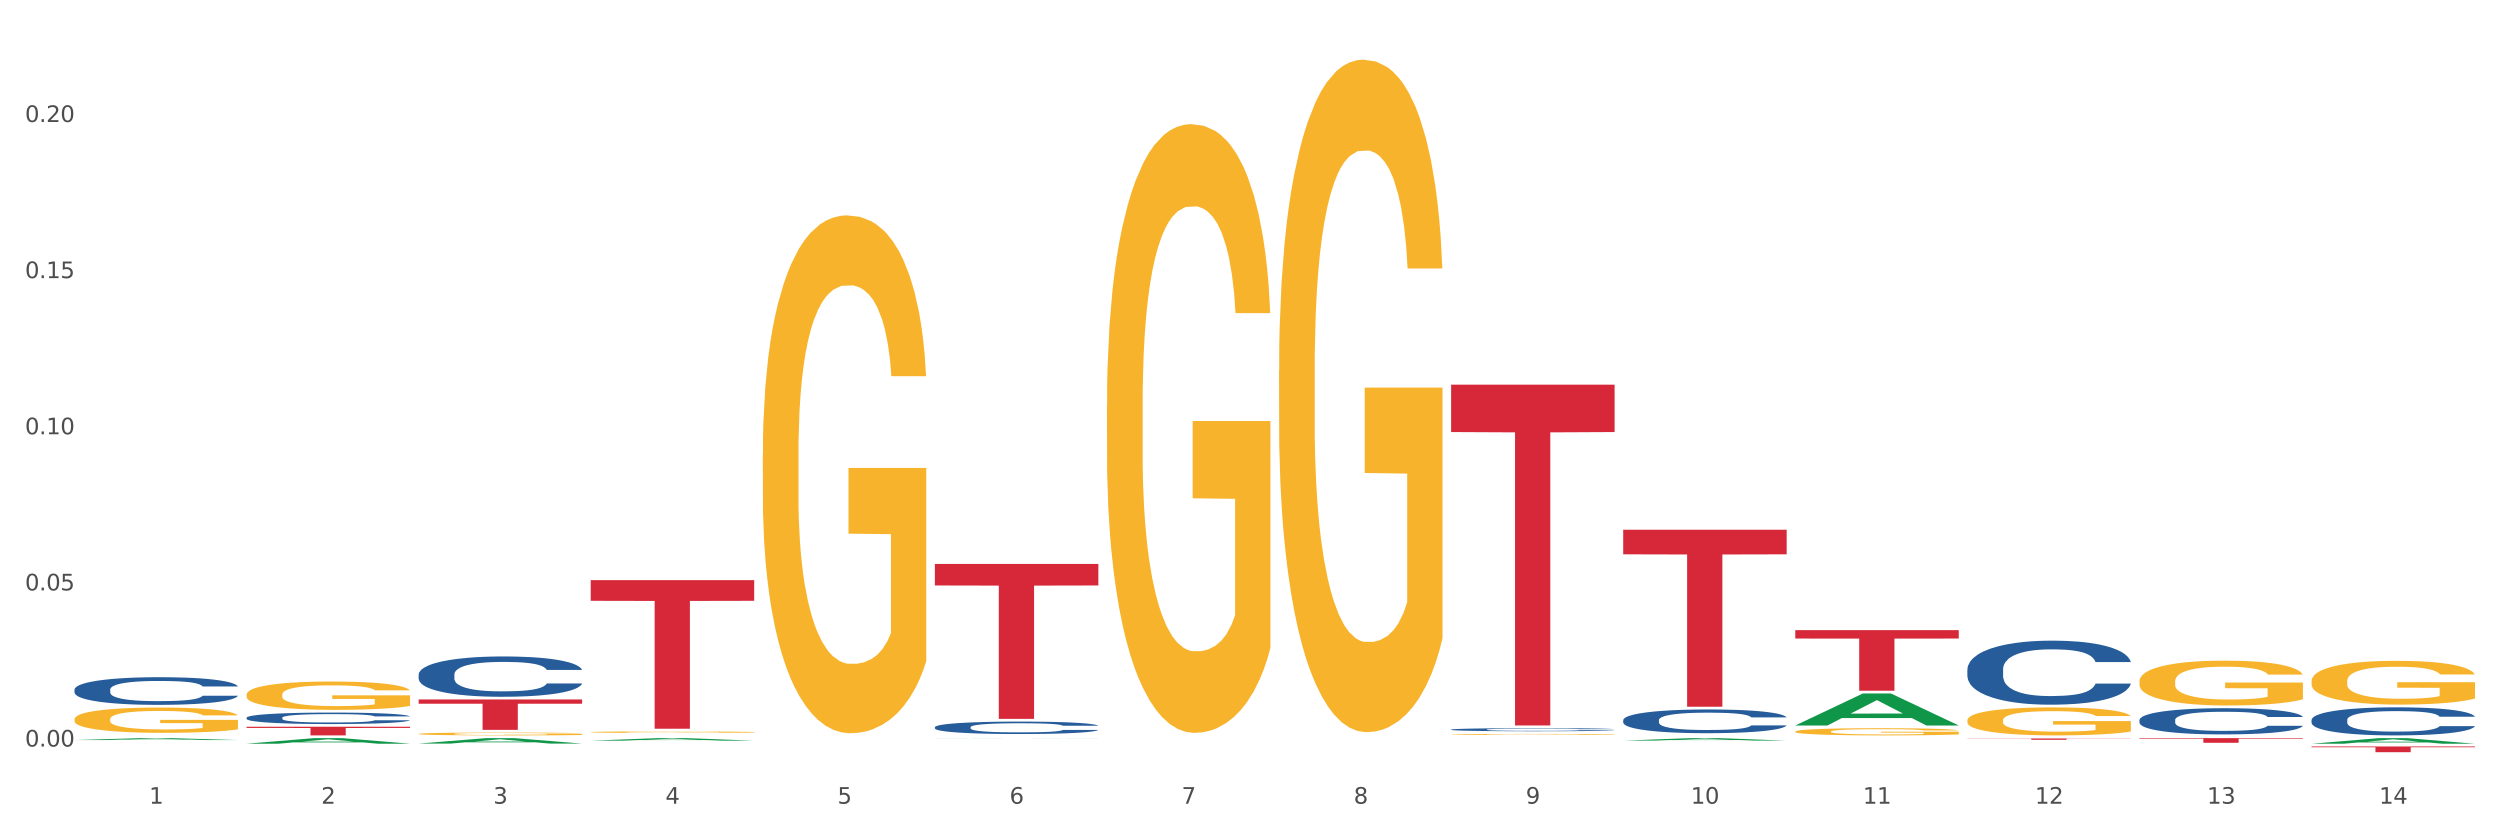 <?xml version="1.0" encoding="utf-8" standalone="no"?>
<!DOCTYPE svg PUBLIC "-//W3C//DTD SVG 1.1//EN"
  "http://www.w3.org/Graphics/SVG/1.1/DTD/svg11.dtd">
<svg xmlns:xlink="http://www.w3.org/1999/xlink" width="1080pt" height="360pt" viewBox="0 0 1080 360" xmlns="http://www.w3.org/2000/svg" version="1.1">
 <rect x="0" y="0" width="1080" height="360" fill="#333333" stroke="none"/>
 <defs>
  <style type="text/css">*{stroke-linejoin: round; stroke-linecap: butt}</style>
 </defs>
 <g id="figure_1">
  <g id="patch_1">
   <path d="M 0 360 
L 1080 360 
L 1080 0 
L 0 0 
z
" style="fill: #ffffff; stroke: #ffffff; stroke-linejoin: miter"/>
  </g>
  <g id="axes_1">
   <g id="matplotlib.axis_1">
    <g id="xtick_1">
     <g id="text_1">
      <!-- 1 -->
      <g style="fill: #4d4d4d" transform="translate(64.432 347.204) scale(0.096 -0.096)">
       <defs>
        <path id="DejaVuSans-31" d="M 794 531 
L 1825 531 
L 1825 4091 
L 703 3866 
L 703 4441 
L 1819 4666 
L 2450 4666 
L 2450 531 
L 3481 531 
L 3481 0 
L 794 0 
L 794 531 
z
" transform="scale(0.016)"/>
       </defs>
       <use xlink:href="#DejaVuSans-31"/>
      </g>
     </g>
    </g>
    <g id="xtick_2">
     <g id="text_2">
      <!-- 2 -->
      <g style="fill: #4d4d4d" transform="translate(138.771 347.204) scale(0.096 -0.096)">
       <defs>
        <path id="DejaVuSans-32" d="M 1228 531 
L 3431 531 
L 3431 0 
L 469 0 
L 469 531 
Q 828 903 1448 1529 
Q 2069 2156 2228 2338 
Q 2531 2678 2651 2914 
Q 2772 3150 2772 3378 
Q 2772 3750 2511 3984 
Q 2250 4219 1831 4219 
Q 1534 4219 1204 4116 
Q 875 4013 500 3803 
L 500 4441 
Q 881 4594 1212 4672 
Q 1544 4750 1819 4750 
Q 2544 4750 2975 4387 
Q 3406 4025 3406 3419 
Q 3406 3131 3298 2873 
Q 3191 2616 2906 2266 
Q 2828 2175 2409 1742 
Q 1991 1309 1228 531 
z
" transform="scale(0.016)"/>
       </defs>
       <use xlink:href="#DejaVuSans-32"/>
      </g>
     </g>
    </g>
    <g id="xtick_3">
     <g id="text_3">
      <!-- 3 -->
      <g style="fill: #4d4d4d" transform="translate(213.109 347.204) scale(0.096 -0.096)">
       <defs>
        <path id="DejaVuSans-33" d="M 2597 2516 
Q 3050 2419 3304 2112 
Q 3559 1806 3559 1356 
Q 3559 666 3084 287 
Q 2609 -91 1734 -91 
Q 1441 -91 1130 -33 
Q 819 25 488 141 
L 488 750 
Q 750 597 1062 519 
Q 1375 441 1716 441 
Q 2309 441 2620 675 
Q 2931 909 2931 1356 
Q 2931 1769 2642 2001 
Q 2353 2234 1838 2234 
L 1294 2234 
L 1294 2753 
L 1863 2753 
Q 2328 2753 2575 2939 
Q 2822 3125 2822 3475 
Q 2822 3834 2567 4026 
Q 2313 4219 1838 4219 
Q 1578 4219 1281 4162 
Q 984 4106 628 3988 
L 628 4550 
Q 988 4650 1302 4700 
Q 1616 4750 1894 4750 
Q 2613 4750 3031 4423 
Q 3450 4097 3450 3541 
Q 3450 3153 3228 2886 
Q 3006 2619 2597 2516 
z
" transform="scale(0.016)"/>
       </defs>
       <use xlink:href="#DejaVuSans-33"/>
      </g>
     </g>
    </g>
    <g id="xtick_4">
     <g id="text_4">
      <!-- 4 -->
      <g style="fill: #4d4d4d" transform="translate(287.448 347.204) scale(0.096 -0.096)">
       <defs>
        <path id="DejaVuSans-34" d="M 2419 4116 
L 825 1625 
L 2419 1625 
L 2419 4116 
z
M 2253 4666 
L 3047 4666 
L 3047 1625 
L 3713 1625 
L 3713 1100 
L 3047 1100 
L 3047 0 
L 2419 0 
L 2419 1100 
L 313 1100 
L 313 1709 
L 2253 4666 
z
" transform="scale(0.016)"/>
       </defs>
       <use xlink:href="#DejaVuSans-34"/>
      </g>
     </g>
    </g>
    <g id="xtick_5">
     <g id="text_5">
      <!-- 5 -->
      <g style="fill: #4d4d4d" transform="translate(361.787 347.204) scale(0.096 -0.096)">
       <defs>
        <path id="DejaVuSans-35" d="M 691 4666 
L 3169 4666 
L 3169 4134 
L 1269 4134 
L 1269 2991 
Q 1406 3038 1543 3061 
Q 1681 3084 1819 3084 
Q 2600 3084 3056 2656 
Q 3513 2228 3513 1497 
Q 3513 744 3044 326 
Q 2575 -91 1722 -91 
Q 1428 -91 1123 -41 
Q 819 9 494 109 
L 494 744 
Q 775 591 1075 516 
Q 1375 441 1709 441 
Q 2250 441 2565 725 
Q 2881 1009 2881 1497 
Q 2881 1984 2565 2268 
Q 2250 2553 1709 2553 
Q 1456 2553 1204 2497 
Q 953 2441 691 2322 
L 691 4666 
z
" transform="scale(0.016)"/>
       </defs>
       <use xlink:href="#DejaVuSans-35"/>
      </g>
     </g>
    </g>
    <g id="xtick_6">
     <g id="text_6">
      <!-- 6 -->
      <g style="fill: #4d4d4d" transform="translate(436.125 347.204) scale(0.096 -0.096)">
       <defs>
        <path id="DejaVuSans-36" d="M 2113 2584 
Q 1688 2584 1439 2293 
Q 1191 2003 1191 1497 
Q 1191 994 1439 701 
Q 1688 409 2113 409 
Q 2538 409 2786 701 
Q 3034 994 3034 1497 
Q 3034 2003 2786 2293 
Q 2538 2584 2113 2584 
z
M 3366 4563 
L 3366 3988 
Q 3128 4100 2886 4159 
Q 2644 4219 2406 4219 
Q 1781 4219 1451 3797 
Q 1122 3375 1075 2522 
Q 1259 2794 1537 2939 
Q 1816 3084 2150 3084 
Q 2853 3084 3261 2657 
Q 3669 2231 3669 1497 
Q 3669 778 3244 343 
Q 2819 -91 2113 -91 
Q 1303 -91 875 529 
Q 447 1150 447 2328 
Q 447 3434 972 4092 
Q 1497 4750 2381 4750 
Q 2619 4750 2861 4703 
Q 3103 4656 3366 4563 
z
" transform="scale(0.016)"/>
       </defs>
       <use xlink:href="#DejaVuSans-36"/>
      </g>
     </g>
    </g>
    <g id="xtick_7">
     <g id="text_7">
      <!-- 7 -->
      <g style="fill: #4d4d4d" transform="translate(510.464 347.204) scale(0.096 -0.096)">
       <defs>
        <path id="DejaVuSans-37" d="M 525 4666 
L 3525 4666 
L 3525 4397 
L 1831 0 
L 1172 0 
L 2766 4134 
L 525 4134 
L 525 4666 
z
" transform="scale(0.016)"/>
       </defs>
       <use xlink:href="#DejaVuSans-37"/>
      </g>
     </g>
    </g>
    <g id="xtick_8">
     <g id="text_8">
      <!-- 8 -->
      <g style="fill: #4d4d4d" transform="translate(584.803 347.204) scale(0.096 -0.096)">
       <defs>
        <path id="DejaVuSans-38" d="M 2034 2216 
Q 1584 2216 1326 1975 
Q 1069 1734 1069 1313 
Q 1069 891 1326 650 
Q 1584 409 2034 409 
Q 2484 409 2743 651 
Q 3003 894 3003 1313 
Q 3003 1734 2745 1975 
Q 2488 2216 2034 2216 
z
M 1403 2484 
Q 997 2584 770 2862 
Q 544 3141 544 3541 
Q 544 4100 942 4425 
Q 1341 4750 2034 4750 
Q 2731 4750 3128 4425 
Q 3525 4100 3525 3541 
Q 3525 3141 3298 2862 
Q 3072 2584 2669 2484 
Q 3125 2378 3379 2068 
Q 3634 1759 3634 1313 
Q 3634 634 3220 271 
Q 2806 -91 2034 -91 
Q 1263 -91 848 271 
Q 434 634 434 1313 
Q 434 1759 690 2068 
Q 947 2378 1403 2484 
z
M 1172 3481 
Q 1172 3119 1398 2916 
Q 1625 2713 2034 2713 
Q 2441 2713 2670 2916 
Q 2900 3119 2900 3481 
Q 2900 3844 2670 4047 
Q 2441 4250 2034 4250 
Q 1625 4250 1398 4047 
Q 1172 3844 1172 3481 
z
" transform="scale(0.016)"/>
       </defs>
       <use xlink:href="#DejaVuSans-38"/>
      </g>
     </g>
    </g>
    <g id="xtick_9">
     <g id="text_9">
      <!-- 9 -->
      <g style="fill: #4d4d4d" transform="translate(659.142 347.204) scale(0.096 -0.096)">
       <defs>
        <path id="DejaVuSans-39" d="M 703 97 
L 703 672 
Q 941 559 1184 500 
Q 1428 441 1663 441 
Q 2288 441 2617 861 
Q 2947 1281 2994 2138 
Q 2813 1869 2534 1725 
Q 2256 1581 1919 1581 
Q 1219 1581 811 2004 
Q 403 2428 403 3163 
Q 403 3881 828 4315 
Q 1253 4750 1959 4750 
Q 2769 4750 3195 4129 
Q 3622 3509 3622 2328 
Q 3622 1225 3098 567 
Q 2575 -91 1691 -91 
Q 1453 -91 1209 -44 
Q 966 3 703 97 
z
M 1959 2075 
Q 2384 2075 2632 2365 
Q 2881 2656 2881 3163 
Q 2881 3666 2632 3958 
Q 2384 4250 1959 4250 
Q 1534 4250 1286 3958 
Q 1038 3666 1038 3163 
Q 1038 2656 1286 2365 
Q 1534 2075 1959 2075 
z
" transform="scale(0.016)"/>
       </defs>
       <use xlink:href="#DejaVuSans-39"/>
      </g>
     </g>
    </g>
    <g id="xtick_10">
     <g id="text_10">
      <!-- 10 -->
      <g style="fill: #4d4d4d" transform="translate(730.426 347.204) scale(0.096 -0.096)">
       <defs>
        <path id="DejaVuSans-30" d="M 2034 4250 
Q 1547 4250 1301 3770 
Q 1056 3291 1056 2328 
Q 1056 1369 1301 889 
Q 1547 409 2034 409 
Q 2525 409 2770 889 
Q 3016 1369 3016 2328 
Q 3016 3291 2770 3770 
Q 2525 4250 2034 4250 
z
M 2034 4750 
Q 2819 4750 3233 4129 
Q 3647 3509 3647 2328 
Q 3647 1150 3233 529 
Q 2819 -91 2034 -91 
Q 1250 -91 836 529 
Q 422 1150 422 2328 
Q 422 3509 836 4129 
Q 1250 4750 2034 4750 
z
" transform="scale(0.016)"/>
       </defs>
       <use xlink:href="#DejaVuSans-31"/>
       <use xlink:href="#DejaVuSans-30" transform="translate(63.623 0)"/>
      </g>
     </g>
    </g>
    <g id="xtick_11">
     <g id="text_11">
      <!-- 11 -->
      <g style="fill: #4d4d4d" transform="translate(804.765 347.204) scale(0.096 -0.096)">
       <use xlink:href="#DejaVuSans-31"/>
       <use xlink:href="#DejaVuSans-31" transform="translate(63.623 0)"/>
      </g>
     </g>
    </g>
    <g id="xtick_12">
     <g id="text_12">
      <!-- 12 -->
      <g style="fill: #4d4d4d" transform="translate(879.104 347.204) scale(0.096 -0.096)">
       <use xlink:href="#DejaVuSans-31"/>
       <use xlink:href="#DejaVuSans-32" transform="translate(63.623 0)"/>
      </g>
     </g>
    </g>
    <g id="xtick_13">
     <g id="text_13">
      <!-- 13 -->
      <g style="fill: #4d4d4d" transform="translate(953.442 347.204) scale(0.096 -0.096)">
       <use xlink:href="#DejaVuSans-31"/>
       <use xlink:href="#DejaVuSans-33" transform="translate(63.623 0)"/>
      </g>
     </g>
    </g>
    <g id="xtick_14">
     <g id="text_14">
      <!-- 14 -->
      <g style="fill: #4d4d4d" transform="translate(1027.781 347.204) scale(0.096 -0.096)">
       <use xlink:href="#DejaVuSans-31"/>
       <use xlink:href="#DejaVuSans-34" transform="translate(63.623 0)"/>
      </g>
     </g>
    </g>
    <g id="xtick_15"/>
    <g id="xtick_16"/>
    <g id="xtick_17"/>
    <g id="xtick_18"/>
    <g id="xtick_19"/>
    <g id="xtick_20"/>
    <g id="xtick_21"/>
    <g id="xtick_22"/>
    <g id="xtick_23"/>
    <g id="xtick_24"/>
    <g id="xtick_25"/>
    <g id="xtick_26"/>
    <g id="xtick_27"/>
   </g>
   <g id="matplotlib.axis_2">
    <g id="ytick_1">
     <g id="text_15">
      <!-- 0.00 -->
      <g style="fill: #4d4d4d" transform="translate(10.8 322.511) scale(0.096 -0.096)">
       <defs>
        <path id="DejaVuSans-2e" d="M 684 794 
L 1344 794 
L 1344 0 
L 684 0 
L 684 794 
z
" transform="scale(0.016)"/>
       </defs>
       <use xlink:href="#DejaVuSans-30"/>
       <use xlink:href="#DejaVuSans-2e" transform="translate(63.623 0)"/>
       <use xlink:href="#DejaVuSans-30" transform="translate(95.41 0)"/>
       <use xlink:href="#DejaVuSans-30" transform="translate(159.033 0)"/>
      </g>
     </g>
    </g>
    <g id="ytick_2">
     <g id="text_16">
      <!-- 0.05 -->
      <g style="fill: #4d4d4d" transform="translate(10.8 255.058) scale(0.096 -0.096)">
       <use xlink:href="#DejaVuSans-30"/>
       <use xlink:href="#DejaVuSans-2e" transform="translate(63.623 0)"/>
       <use xlink:href="#DejaVuSans-30" transform="translate(95.41 0)"/>
       <use xlink:href="#DejaVuSans-35" transform="translate(159.033 0)"/>
      </g>
     </g>
    </g>
    <g id="ytick_3">
     <g id="text_17">
      <!-- 0.10 -->
      <g style="fill: #4d4d4d" transform="translate(10.8 187.606) scale(0.096 -0.096)">
       <use xlink:href="#DejaVuSans-30"/>
       <use xlink:href="#DejaVuSans-2e" transform="translate(63.623 0)"/>
       <use xlink:href="#DejaVuSans-31" transform="translate(95.41 0)"/>
       <use xlink:href="#DejaVuSans-30" transform="translate(159.033 0)"/>
      </g>
     </g>
    </g>
    <g id="ytick_4">
     <g id="text_18">
      <!-- 0.15 -->
      <g style="fill: #4d4d4d" transform="translate(10.8 120.153) scale(0.096 -0.096)">
       <use xlink:href="#DejaVuSans-30"/>
       <use xlink:href="#DejaVuSans-2e" transform="translate(63.623 0)"/>
       <use xlink:href="#DejaVuSans-31" transform="translate(95.41 0)"/>
       <use xlink:href="#DejaVuSans-35" transform="translate(159.033 0)"/>
      </g>
     </g>
    </g>
    <g id="ytick_5">
     <g id="text_19">
      <!-- 0.20 -->
      <g style="fill: #4d4d4d" transform="translate(10.8 52.7) scale(0.096 -0.096)">
       <use xlink:href="#DejaVuSans-30"/>
       <use xlink:href="#DejaVuSans-2e" transform="translate(63.623 0)"/>
       <use xlink:href="#DejaVuSans-32" transform="translate(95.41 0)"/>
       <use xlink:href="#DejaVuSans-30" transform="translate(159.033 0)"/>
      </g>
     </g>
    </g>
    <g id="ytick_6"/>
    <g id="ytick_7"/>
    <g id="ytick_8"/>
    <g id="ytick_9"/>
    <g id="ytick_10"/>
   </g>
   <g id="PolyCollection_1">
    <path d="M 32.175 319.705 
L 32.248 319.704 
L 61.37 318.864 
L 73.456 318.863 
L 102.797 319.707 
L 88.818 319.707 
L 82.484 319.51 
L 52.415 319.51 
L 52.197 319.514 
L 46.081 319.707 
L 32.175 319.707 
L 32.175 319.705 
L 56.201 319.393 
L 78.698 319.392 
L 67.559 319.043 
L 67.413 319.042 
L 67.267 319.044 
L 56.128 319.392 
L 56.201 319.393 
L 32.175 319.705 
z
" clip-path="url(#p898fcb455d)" style="fill: #109648"/>
    <path d="M 849.901 311.187 
L 849.984 311.176 
L 849.984 310.779 
L 850.151 310.437 
L 850.985 309.608 
L 852.235 308.924 
L 853.153 308.559 
L 854.07 308.261 
L 855.154 307.963 
L 856.488 307.654 
L 858.906 307.201 
L 860.407 306.969 
L 862.241 306.727 
L 865.576 306.373 
L 867.994 306.174 
L 870.495 306.009 
L 874.581 305.81 
L 877.249 305.722 
L 880.084 305.655 
L 883.502 305.611 
L 886.087 305.6 
L 891.757 305.633 
L 896.593 305.733 
L 898.927 305.81 
L 901.929 305.943 
L 903.513 306.031 
L 906.098 306.208 
L 908.766 306.439 
L 910.601 306.638 
L 913.352 307.014 
L 915.436 307.389 
L 917.354 307.853 
L 918.355 308.173 
L 919.105 308.471 
L 919.772 308.813 
L 920.439 309.355 
L 905.431 309.355 
L 904.847 308.968 
L 903.93 308.604 
L 902.596 308.25 
L 901.429 308.029 
L 899.428 307.753 
L 897.593 307.577 
L 895.676 307.444 
L 893.341 307.334 
L 891.507 307.279 
L 888.922 307.234 
L 883.836 307.246 
L 880.417 307.334 
L 878.083 307.444 
L 876.582 307.544 
L 875.248 307.654 
L 873.747 307.809 
L 871.996 308.041 
L 870.745 308.25 
L 869.495 308.515 
L 868.494 308.78 
L 867.577 309.09 
L 866.827 309.421 
L 866.243 309.763 
L 865.743 310.183 
L 865.326 310.878 
L 865.326 312.391 
L 865.493 312.733 
L 865.91 313.186 
L 866.41 313.528 
L 867.244 313.937 
L 867.994 314.213 
L 869.411 314.61 
L 870.996 314.942 
L 872.246 315.151 
L 873.497 315.328 
L 875.665 315.571 
L 878.083 315.77 
L 880.167 315.891 
L 883.002 316.002 
L 884.92 316.046 
L 886.587 316.068 
L 890.673 316.068 
L 893.591 316.035 
L 896.843 315.958 
L 899.344 315.858 
L 901.429 315.737 
L 903.763 315.538 
L 905.264 315.35 
L 905.264 313.042 
L 886.921 313.031 
L 886.921 311.497 
L 920.523 311.497 
L 920.523 316.002 
L 919.105 316.234 
L 917.521 316.443 
L 915.853 316.631 
L 913.352 316.863 
L 910.35 317.084 
L 907.682 317.238 
L 904.847 317.371 
L 901.512 317.492 
L 897.177 317.603 
L 894.508 317.647 
L 891.173 317.68 
L 887.254 317.691 
L 883.836 317.669 
L 880.501 317.614 
L 876.999 317.514 
L 873.58 317.371 
L 870.996 317.227 
L 868.411 317.051 
L 865.659 316.819 
L 863.492 316.598 
L 861.824 316.399 
L 859.99 316.145 
L 857.989 315.814 
L 856.488 315.516 
L 855.154 315.207 
L 853.736 314.809 
L 852.736 314.467 
L 851.735 314.036 
L 851.151 313.716 
L 850.484 313.219 
L 849.984 312.524 
L 849.901 311.187 
z
" clip-path="url(#p898fcb455d)" style="fill: #f7b32b"/>
    <path d="M 924.24 294.359 
L 924.323 294.341 
L 924.323 293.704 
L 924.49 293.156 
L 925.323 291.829 
L 926.574 290.732 
L 927.491 290.149 
L 928.408 289.671 
L 929.492 289.193 
L 930.826 288.698 
L 933.244 287.973 
L 934.745 287.601 
L 936.58 287.212 
L 939.915 286.646 
L 942.333 286.328 
L 944.834 286.062 
L 948.92 285.744 
L 951.588 285.603 
L 954.423 285.496 
L 957.841 285.426 
L 960.426 285.408 
L 966.096 285.461 
L 970.932 285.62 
L 973.266 285.744 
L 976.268 285.956 
L 977.852 286.098 
L 980.437 286.381 
L 983.105 286.752 
L 984.939 287.071 
L 987.691 287.672 
L 989.775 288.274 
L 991.693 289.017 
L 992.693 289.53 
L 993.444 290.007 
L 994.111 290.556 
L 994.778 291.422 
L 979.77 291.422 
L 979.186 290.803 
L 978.269 290.219 
L 976.935 289.653 
L 975.768 289.3 
L 973.766 288.857 
L 971.932 288.574 
L 970.014 288.362 
L 967.68 288.185 
L 965.845 288.097 
L 963.261 288.026 
L 958.175 288.044 
L 954.756 288.185 
L 952.422 288.362 
L 950.921 288.521 
L 949.587 288.698 
L 948.086 288.946 
L 946.335 289.317 
L 945.084 289.653 
L 943.834 290.078 
L 942.833 290.503 
L 941.916 290.998 
L 941.165 291.528 
L 940.582 292.077 
L 940.081 292.749 
L 939.665 293.863 
L 939.665 296.287 
L 939.831 296.835 
L 940.248 297.561 
L 940.749 298.109 
L 941.582 298.763 
L 942.333 299.206 
L 943.75 299.843 
L 945.334 300.373 
L 946.585 300.709 
L 947.836 300.992 
L 950.004 301.382 
L 952.422 301.7 
L 954.506 301.895 
L 957.341 302.071 
L 959.259 302.142 
L 960.926 302.178 
L 965.012 302.178 
L 967.93 302.124 
L 971.182 302.001 
L 973.683 301.841 
L 975.768 301.647 
L 978.102 301.328 
L 979.603 301.028 
L 979.603 297.331 
L 961.26 297.313 
L 961.26 294.854 
L 994.861 294.854 
L 994.861 302.071 
L 993.444 302.443 
L 991.86 302.779 
L 990.192 303.08 
L 987.691 303.451 
L 984.689 303.805 
L 982.021 304.053 
L 979.186 304.265 
L 975.851 304.459 
L 971.515 304.636 
L 968.847 304.707 
L 965.512 304.76 
L 961.593 304.778 
L 958.175 304.743 
L 954.84 304.654 
L 951.338 304.495 
L 947.919 304.265 
L 945.334 304.035 
L 942.75 303.752 
L 939.998 303.38 
L 937.83 303.027 
L 936.163 302.708 
L 934.328 302.301 
L 932.327 301.771 
L 930.826 301.293 
L 929.492 300.798 
L 928.075 300.161 
L 927.074 299.613 
L 926.074 298.923 
L 925.49 298.41 
L 924.823 297.614 
L 924.323 296.499 
L 924.24 294.359 
z
" clip-path="url(#p898fcb455d)" style="fill: #f7b32b"/>
    <path d="M 998.578 294.223 
L 998.662 294.206 
L 998.662 293.584 
L 998.828 293.049 
L 999.662 291.754 
L 1000.913 290.684 
L 1001.83 290.114 
L 1002.747 289.648 
L 1003.831 289.182 
L 1005.165 288.698 
L 1007.583 287.99 
L 1009.084 287.628 
L 1010.918 287.248 
L 1014.253 286.695 
L 1016.671 286.385 
L 1019.173 286.126 
L 1023.258 285.815 
L 1025.926 285.677 
L 1028.761 285.573 
L 1032.18 285.504 
L 1034.765 285.487 
L 1040.434 285.539 
L 1045.27 285.694 
L 1047.605 285.815 
L 1050.607 286.022 
L 1052.191 286.16 
L 1054.775 286.437 
L 1057.444 286.799 
L 1059.278 287.11 
L 1062.029 287.697 
L 1064.114 288.284 
L 1066.032 289.009 
L 1067.032 289.51 
L 1067.783 289.976 
L 1068.45 290.511 
L 1069.117 291.357 
L 1054.108 291.357 
L 1053.525 290.753 
L 1052.608 290.183 
L 1051.274 289.631 
L 1050.106 289.285 
L 1048.105 288.854 
L 1046.271 288.577 
L 1044.353 288.37 
L 1042.019 288.198 
L 1040.184 288.111 
L 1037.599 288.042 
L 1032.513 288.059 
L 1029.095 288.198 
L 1026.76 288.37 
L 1025.259 288.526 
L 1023.925 288.698 
L 1022.425 288.94 
L 1020.674 289.302 
L 1019.423 289.631 
L 1018.172 290.045 
L 1017.172 290.459 
L 1016.255 290.943 
L 1015.504 291.461 
L 1014.92 291.996 
L 1014.42 292.652 
L 1014.003 293.74 
L 1014.003 296.105 
L 1014.17 296.64 
L 1014.587 297.348 
L 1015.087 297.883 
L 1015.921 298.522 
L 1016.671 298.953 
L 1018.089 299.575 
L 1019.673 300.093 
L 1020.924 300.421 
L 1022.174 300.697 
L 1024.342 301.077 
L 1026.76 301.388 
L 1028.845 301.578 
L 1031.68 301.75 
L 1033.597 301.819 
L 1035.265 301.854 
L 1039.35 301.854 
L 1042.269 301.802 
L 1045.52 301.681 
L 1048.022 301.526 
L 1050.106 301.336 
L 1052.441 301.025 
L 1053.942 300.732 
L 1053.942 297.123 
L 1035.598 297.106 
L 1035.598 294.706 
L 1069.2 294.706 
L 1069.2 301.75 
L 1067.783 302.113 
L 1066.198 302.441 
L 1064.531 302.734 
L 1062.029 303.097 
L 1059.028 303.442 
L 1056.36 303.684 
L 1053.525 303.891 
L 1050.19 304.081 
L 1045.854 304.254 
L 1043.186 304.323 
L 1039.851 304.375 
L 1035.932 304.392 
L 1032.513 304.357 
L 1029.178 304.271 
L 1025.676 304.116 
L 1022.258 303.891 
L 1019.673 303.667 
L 1017.088 303.391 
L 1014.337 303.028 
L 1012.169 302.683 
L 1010.501 302.372 
L 1008.667 301.975 
L 1006.666 301.457 
L 1005.165 300.991 
L 1003.831 300.507 
L 1002.414 299.886 
L 1001.413 299.351 
L 1000.413 298.677 
L 999.829 298.177 
L 999.162 297.4 
L 998.662 296.312 
L 998.578 294.223 
z
" clip-path="url(#p898fcb455d)" style="fill: #f7b32b"/>
    <path d="M 106.514 300.078 
L 106.597 300.067 
L 106.597 299.665 
L 106.764 299.319 
L 107.598 298.481 
L 108.848 297.789 
L 109.765 297.42 
L 110.683 297.119 
L 111.767 296.817 
L 113.101 296.504 
L 115.519 296.046 
L 117.019 295.812 
L 118.854 295.566 
L 122.189 295.209 
L 124.607 295.008 
L 127.108 294.84 
L 131.194 294.639 
L 133.862 294.55 
L 136.697 294.483 
L 140.115 294.438 
L 142.7 294.427 
L 148.37 294.46 
L 153.206 294.561 
L 155.54 294.639 
L 158.542 294.773 
L 160.126 294.862 
L 162.711 295.041 
L 165.379 295.276 
L 167.213 295.477 
L 169.965 295.856 
L 172.049 296.236 
L 173.967 296.705 
L 174.968 297.029 
L 175.718 297.331 
L 176.385 297.677 
L 177.052 298.224 
L 162.044 298.224 
L 161.46 297.833 
L 160.543 297.465 
L 159.209 297.107 
L 158.042 296.884 
L 156.041 296.605 
L 154.206 296.426 
L 152.289 296.292 
L 149.954 296.18 
L 148.12 296.124 
L 145.535 296.08 
L 140.449 296.091 
L 137.03 296.18 
L 134.696 296.292 
L 133.195 296.393 
L 131.861 296.504 
L 130.36 296.661 
L 128.609 296.895 
L 127.358 297.107 
L 126.108 297.375 
L 125.107 297.643 
L 124.19 297.956 
L 123.44 298.291 
L 122.856 298.638 
L 122.356 299.062 
L 121.939 299.766 
L 121.939 301.296 
L 122.106 301.642 
L 122.522 302.1 
L 123.023 302.446 
L 123.856 302.859 
L 124.607 303.139 
L 126.024 303.541 
L 127.609 303.876 
L 128.859 304.088 
L 130.11 304.267 
L 132.278 304.512 
L 134.696 304.713 
L 136.78 304.836 
L 139.615 304.948 
L 141.533 304.993 
L 143.2 305.015 
L 147.286 305.015 
L 150.204 304.982 
L 153.456 304.903 
L 155.957 304.803 
L 158.042 304.68 
L 160.376 304.479 
L 161.877 304.289 
L 161.877 301.955 
L 143.534 301.944 
L 143.534 300.391 
L 177.135 300.391 
L 177.135 304.948 
L 175.718 305.183 
L 174.134 305.395 
L 172.466 305.585 
L 169.965 305.819 
L 166.963 306.043 
L 164.295 306.199 
L 161.46 306.333 
L 158.125 306.456 
L 153.789 306.568 
L 151.121 306.612 
L 147.786 306.646 
L 143.867 306.657 
L 140.449 306.635 
L 137.114 306.579 
L 133.612 306.478 
L 130.193 306.333 
L 127.609 306.188 
L 125.024 306.009 
L 122.272 305.775 
L 120.104 305.551 
L 118.437 305.35 
L 116.603 305.093 
L 114.601 304.758 
L 113.101 304.457 
L 111.767 304.144 
L 110.349 303.742 
L 109.349 303.396 
L 108.348 302.96 
L 107.764 302.636 
L 107.097 302.133 
L 106.597 301.43 
L 106.514 300.078 
z
" clip-path="url(#p898fcb455d)" style="fill: #f7b32b"/>
    <path d="M 180.852 317.034 
L 180.936 317.033 
L 180.936 316.992 
L 181.103 316.958 
L 181.936 316.874 
L 183.187 316.805 
L 184.104 316.768 
L 185.021 316.738 
L 186.105 316.708 
L 187.439 316.677 
L 189.857 316.631 
L 191.358 316.607 
L 193.192 316.583 
L 196.528 316.547 
L 198.946 316.527 
L 201.447 316.51 
L 205.533 316.49 
L 208.201 316.481 
L 211.036 316.475 
L 214.454 316.47 
L 217.039 316.469 
L 222.709 316.472 
L 227.545 316.482 
L 229.879 316.49 
L 232.881 316.504 
L 234.465 316.513 
L 237.05 316.53 
L 239.718 316.554 
L 241.552 316.574 
L 244.304 316.612 
L 246.388 316.65 
L 248.306 316.697 
L 249.306 316.729 
L 250.057 316.759 
L 250.724 316.794 
L 251.391 316.848 
L 236.383 316.848 
L 235.799 316.809 
L 234.882 316.773 
L 233.548 316.737 
L 232.38 316.715 
L 230.379 316.687 
L 228.545 316.669 
L 226.627 316.655 
L 224.293 316.644 
L 222.458 316.639 
L 219.874 316.634 
L 214.788 316.635 
L 211.369 316.644 
L 209.034 316.655 
L 207.534 316.665 
L 206.2 316.677 
L 204.699 316.692 
L 202.948 316.716 
L 201.697 316.737 
L 200.446 316.764 
L 199.446 316.79 
L 198.529 316.822 
L 197.778 316.855 
L 197.195 316.89 
L 196.694 316.932 
L 196.277 317.002 
L 196.277 317.155 
L 196.444 317.19 
L 196.861 317.236 
L 197.361 317.27 
L 198.195 317.312 
L 198.946 317.34 
L 200.363 317.38 
L 201.947 317.413 
L 203.198 317.434 
L 204.449 317.452 
L 206.616 317.477 
L 209.034 317.497 
L 211.119 317.509 
L 213.954 317.52 
L 215.871 317.525 
L 217.539 317.527 
L 221.625 317.527 
L 224.543 317.524 
L 227.795 317.516 
L 230.296 317.506 
L 232.38 317.494 
L 234.715 317.473 
L 236.216 317.454 
L 236.216 317.221 
L 217.873 317.22 
L 217.873 317.065 
L 251.474 317.065 
L 251.474 317.52 
L 250.057 317.544 
L 248.473 317.565 
L 246.805 317.584 
L 244.304 317.607 
L 241.302 317.63 
L 238.634 317.645 
L 235.799 317.659 
L 232.464 317.671 
L 228.128 317.682 
L 225.46 317.687 
L 222.125 317.69 
L 218.206 317.691 
L 214.788 317.689 
L 211.452 317.683 
L 207.951 317.673 
L 204.532 317.659 
L 201.947 317.644 
L 199.362 317.626 
L 196.611 317.603 
L 194.443 317.581 
L 192.776 317.56 
L 190.941 317.535 
L 188.94 317.501 
L 187.439 317.471 
L 186.105 317.44 
L 184.688 317.4 
L 183.687 317.365 
L 182.687 317.322 
L 182.103 317.289 
L 181.436 317.239 
L 180.936 317.169 
L 180.852 317.034 
z
" clip-path="url(#p898fcb455d)" style="fill: #f7b32b"/>
    <path d="M 32.175 310.714 
L 32.258 310.704 
L 32.258 310.345 
L 32.425 310.036 
L 33.259 309.289 
L 34.51 308.67 
L 35.427 308.341 
L 36.344 308.072 
L 37.428 307.803 
L 38.762 307.524 
L 41.18 307.115 
L 42.681 306.906 
L 44.515 306.687 
L 47.85 306.368 
L 50.268 306.188 
L 52.77 306.039 
L 56.855 305.859 
L 59.523 305.779 
L 62.358 305.72 
L 65.777 305.68 
L 68.361 305.67 
L 74.031 305.7 
L 78.867 305.789 
L 81.202 305.859 
L 84.203 305.979 
L 85.788 306.059 
L 88.372 306.218 
L 91.04 306.427 
L 92.875 306.607 
L 95.626 306.946 
L 97.711 307.285 
L 99.628 307.703 
L 100.629 307.993 
L 101.379 308.262 
L 102.046 308.571 
L 102.713 309.059 
L 87.705 309.059 
L 87.122 308.71 
L 86.204 308.381 
L 84.87 308.062 
L 83.703 307.863 
L 81.702 307.614 
L 79.868 307.454 
L 77.95 307.335 
L 75.615 307.235 
L 73.781 307.185 
L 71.196 307.145 
L 66.11 307.155 
L 62.692 307.235 
L 60.357 307.335 
L 58.856 307.424 
L 57.522 307.524 
L 56.021 307.664 
L 54.27 307.873 
L 53.02 308.062 
L 51.769 308.302 
L 50.768 308.541 
L 49.851 308.82 
L 49.101 309.119 
L 48.517 309.428 
L 48.017 309.807 
L 47.6 310.435 
L 47.6 311.801 
L 47.767 312.11 
L 48.184 312.518 
L 48.684 312.827 
L 49.518 313.196 
L 50.268 313.446 
L 51.686 313.804 
L 53.27 314.104 
L 54.52 314.293 
L 55.771 314.452 
L 57.939 314.672 
L 60.357 314.851 
L 62.441 314.961 
L 65.276 315.061 
L 67.194 315.1 
L 68.862 315.12 
L 72.947 315.12 
L 75.865 315.09 
L 79.117 315.021 
L 81.619 314.931 
L 83.703 314.821 
L 86.038 314.642 
L 87.538 314.472 
L 87.538 312.389 
L 69.195 312.379 
L 69.195 310.993 
L 102.797 310.993 
L 102.797 315.061 
L 101.379 315.27 
L 99.795 315.459 
L 98.128 315.629 
L 95.626 315.838 
L 92.625 316.037 
L 89.956 316.177 
L 87.122 316.297 
L 83.786 316.406 
L 79.451 316.506 
L 76.783 316.546 
L 73.447 316.576 
L 69.529 316.586 
L 66.11 316.566 
L 62.775 316.516 
L 59.273 316.426 
L 55.855 316.297 
L 53.27 316.167 
L 50.685 316.008 
L 47.934 315.798 
L 45.766 315.599 
L 44.098 315.419 
L 42.264 315.19 
L 40.263 314.891 
L 38.762 314.622 
L 37.428 314.343 
L 36.01 313.984 
L 35.01 313.675 
L 34.009 313.286 
L 33.426 312.997 
L 32.759 312.548 
L 32.258 311.92 
L 32.175 310.714 
z
" clip-path="url(#p898fcb455d)" style="fill: #f7b32b"/>
    <path d="M 701.223 319.946 
L 701.296 319.945 
L 730.419 318.865 
L 742.504 318.863 
L 771.845 319.948 
L 757.866 319.948 
L 751.532 319.695 
L 721.463 319.695 
L 721.245 319.699 
L 715.129 319.948 
L 701.223 319.948 
L 701.223 319.946 
L 725.249 319.545 
L 747.746 319.544 
L 736.607 319.095 
L 736.461 319.093 
L 736.316 319.096 
L 725.177 319.544 
L 725.249 319.545 
L 701.223 319.946 
z
" clip-path="url(#p898fcb455d)" style="fill: #109648"/>
    <path d="M 998.578 321.299 
L 998.651 321.296 
L 1027.773 318.866 
L 1039.859 318.863 
L 1069.2 321.303 
L 1055.221 321.303 
L 1048.887 320.735 
L 1018.818 320.735 
L 1018.6 320.744 
L 1012.484 321.303 
L 998.578 321.303 
L 998.578 321.299 
L 1022.604 320.396 
L 1045.101 320.394 
L 1033.962 319.384 
L 1033.816 319.379 
L 1033.671 319.386 
L 1022.531 320.394 
L 1022.604 320.396 
L 998.578 321.299 
z
" clip-path="url(#p898fcb455d)" style="fill: #109648"/>
    <path d="M 255.191 319.972 
L 255.264 319.971 
L 284.386 318.865 
L 296.472 318.863 
L 325.813 319.974 
L 311.834 319.974 
L 305.5 319.716 
L 275.431 319.716 
L 275.213 319.72 
L 269.097 319.974 
L 255.191 319.974 
L 255.191 319.972 
L 279.217 319.561 
L 301.714 319.56 
L 290.575 319.1 
L 290.429 319.098 
L 290.284 319.101 
L 279.144 319.56 
L 279.217 319.561 
L 255.191 319.972 
z
" clip-path="url(#p898fcb455d)" style="fill: #109648"/>
    <path d="M 775.562 313.391 
L 775.635 313.378 
L 804.757 299.576 
L 816.843 299.563 
L 846.184 313.417 
L 832.205 313.417 
L 825.871 310.191 
L 795.802 310.191 
L 795.584 310.243 
L 789.468 313.417 
L 775.562 313.417 
L 775.562 313.391 
L 799.588 308.266 
L 822.085 308.253 
L 810.946 302.516 
L 810.8 302.49 
L 810.655 302.529 
L 799.515 308.253 
L 799.588 308.266 
L 775.562 313.391 
z
" clip-path="url(#p898fcb455d)" style="fill: #109648"/>
    <path d="M 403.869 318.918 
L 403.941 318.918 
L 433.064 318.864 
L 445.15 318.863 
L 474.49 318.918 
L 460.512 318.918 
L 454.177 318.905 
L 424.109 318.905 
L 423.89 318.906 
L 417.774 318.918 
L 403.869 318.918 
L 403.869 318.918 
L 427.895 318.898 
L 450.392 318.898 
L 439.252 318.875 
L 439.107 318.875 
L 438.961 318.875 
L 427.822 318.898 
L 427.895 318.898 
L 403.869 318.918 
z
" clip-path="url(#p898fcb455d)" style="fill: #109648"/>
    <path d="M 403.869 243.619 
L 474.49 243.619 
L 474.49 252.921 
L 446.71 252.984 
L 446.71 310.554 
L 431.481 310.554 
L 431.481 252.984 
L 403.869 252.921 
L 403.869 243.682 
L 403.869 243.619 
z
" clip-path="url(#p898fcb455d)" style="fill: #d62839"/>
    <path d="M 626.885 315.168 
L 626.968 315.167 
L 626.968 315.133 
L 627.219 315.087 
L 628.137 315.003 
L 629.306 314.939 
L 631.309 314.864 
L 632.394 314.833 
L 633.813 314.798 
L 636.735 314.741 
L 640.074 314.693 
L 642.411 314.666 
L 644.164 314.649 
L 648.088 314.619 
L 650.342 314.606 
L 652.679 314.595 
L 654.683 314.588 
L 658.022 314.579 
L 660.693 314.576 
L 663.782 314.574 
L 666.369 314.576 
L 669.792 314.58 
L 674.801 314.595 
L 676.721 314.603 
L 679.308 314.618 
L 681.98 314.637 
L 684.15 314.656 
L 686.654 314.684 
L 689.242 314.72 
L 691.747 314.766 
L 693.5 314.808 
L 694.919 314.853 
L 696.171 314.907 
L 697.089 314.967 
L 697.506 315.016 
L 682.23 315.016 
L 681.813 314.971 
L 680.978 314.923 
L 680.143 314.89 
L 679.225 314.864 
L 677.806 314.834 
L 676.554 314.814 
L 674.467 314.792 
L 672.547 314.777 
L 670.961 314.769 
L 669.041 314.761 
L 664.95 314.754 
L 662.029 314.754 
L 660.192 314.757 
L 657.938 314.763 
L 656.018 314.771 
L 653.764 314.786 
L 652.011 314.801 
L 650.258 314.822 
L 649.257 314.836 
L 647.754 314.863 
L 646.752 314.884 
L 645.417 314.922 
L 644.665 314.948 
L 643.33 315.017 
L 642.745 315.068 
L 642.495 315.103 
L 642.328 315.141 
L 642.328 315.33 
L 642.829 315.414 
L 643.246 315.45 
L 643.914 315.491 
L 645.166 315.544 
L 647.003 315.596 
L 648.923 315.634 
L 650.509 315.657 
L 652.011 315.673 
L 653.514 315.687 
L 655.35 315.699 
L 656.853 315.706 
L 659.107 315.713 
L 661.778 315.717 
L 663.865 315.717 
L 668.122 315.711 
L 670.042 315.705 
L 671.879 315.696 
L 673.882 315.683 
L 675.468 315.669 
L 676.387 315.658 
L 677.889 315.635 
L 679.058 315.611 
L 680.06 315.583 
L 680.728 315.559 
L 681.479 315.523 
L 682.063 315.482 
L 682.23 315.46 
L 697.506 315.46 
L 697.173 315.503 
L 696.588 315.546 
L 695.42 315.602 
L 694.501 315.635 
L 693.082 315.675 
L 691.58 315.708 
L 689.493 315.746 
L 687.573 315.774 
L 685.569 315.798 
L 683.399 315.819 
L 679.475 315.85 
L 678.056 315.858 
L 675.051 315.873 
L 672.714 315.881 
L 669.291 315.889 
L 665.785 315.894 
L 662.112 315.895 
L 658.856 315.893 
L 655.267 315.886 
L 653.013 315.879 
L 650.509 315.868 
L 647.587 315.851 
L 644.832 315.83 
L 642.244 315.806 
L 639.824 315.778 
L 637.57 315.747 
L 634.648 315.695 
L 632.478 315.645 
L 630.892 315.597 
L 629.806 315.558 
L 628.721 315.507 
L 628.137 315.472 
L 627.219 315.388 
L 626.885 315.309 
L 626.885 315.168 
z
" clip-path="url(#p898fcb455d)" style="fill: #255c99"/>
    <path d="M 403.869 314.141 
L 403.952 314.137 
L 403.952 313.999 
L 404.202 313.813 
L 405.121 313.469 
L 406.289 313.209 
L 408.293 312.905 
L 409.378 312.777 
L 410.797 312.635 
L 413.719 312.404 
L 417.058 312.207 
L 419.395 312.099 
L 421.148 312.031 
L 425.072 311.908 
L 427.326 311.854 
L 429.663 311.81 
L 431.666 311.78 
L 435.006 311.746 
L 437.677 311.731 
L 440.766 311.726 
L 443.353 311.731 
L 446.776 311.751 
L 451.785 311.81 
L 453.704 311.844 
L 456.292 311.903 
L 458.964 311.982 
L 461.134 312.06 
L 463.638 312.173 
L 466.226 312.32 
L 468.73 312.507 
L 470.483 312.679 
L 471.903 312.86 
L 473.155 313.081 
L 474.073 313.322 
L 474.49 313.523 
L 459.214 313.523 
L 458.797 313.341 
L 457.962 313.145 
L 457.127 313.012 
L 456.209 312.905 
L 454.79 312.782 
L 453.538 312.703 
L 451.451 312.61 
L 449.531 312.551 
L 447.945 312.517 
L 446.025 312.487 
L 441.934 312.458 
L 439.012 312.458 
L 437.176 312.468 
L 434.922 312.492 
L 433.002 312.527 
L 430.748 312.585 
L 428.995 312.649 
L 427.242 312.733 
L 426.24 312.792 
L 424.738 312.9 
L 423.736 312.988 
L 422.401 313.14 
L 421.649 313.248 
L 420.314 313.528 
L 419.729 313.734 
L 419.479 313.876 
L 419.312 314.033 
L 419.312 314.799 
L 419.813 315.143 
L 420.23 315.29 
L 420.898 315.457 
L 422.15 315.673 
L 423.987 315.884 
L 425.907 316.036 
L 427.493 316.129 
L 428.995 316.198 
L 430.498 316.252 
L 432.334 316.301 
L 433.837 316.331 
L 436.091 316.36 
L 438.762 316.375 
L 440.849 316.375 
L 445.106 316.35 
L 447.026 316.326 
L 448.863 316.291 
L 450.866 316.237 
L 452.452 316.179 
L 453.371 316.134 
L 454.873 316.041 
L 456.042 315.943 
L 457.044 315.83 
L 457.711 315.732 
L 458.463 315.585 
L 459.047 315.418 
L 459.214 315.329 
L 474.49 315.329 
L 474.156 315.506 
L 473.572 315.678 
L 472.403 315.909 
L 471.485 316.041 
L 470.066 316.203 
L 468.563 316.34 
L 466.477 316.493 
L 464.557 316.606 
L 462.553 316.704 
L 460.383 316.792 
L 456.459 316.915 
L 455.04 316.949 
L 452.035 317.008 
L 449.698 317.042 
L 446.275 317.077 
L 442.769 317.096 
L 439.096 317.101 
L 435.84 317.091 
L 432.251 317.062 
L 429.997 317.033 
L 427.493 316.988 
L 424.571 316.92 
L 421.816 316.836 
L 419.228 316.738 
L 416.808 316.625 
L 414.554 316.498 
L 411.632 316.286 
L 409.462 316.08 
L 407.875 315.889 
L 406.79 315.727 
L 405.705 315.521 
L 405.121 315.378 
L 404.202 315.035 
L 403.869 314.716 
L 403.869 314.141 
z
" clip-path="url(#p898fcb455d)" style="fill: #255c99"/>
    <path d="M 998.578 311.013 
L 998.662 311.002 
L 998.662 310.692 
L 998.912 310.271 
L 999.83 309.496 
L 1000.999 308.909 
L 1003.003 308.222 
L 1004.088 307.934 
L 1005.507 307.613 
L 1008.429 307.093 
L 1011.768 306.65 
L 1014.105 306.406 
L 1015.858 306.251 
L 1019.781 305.974 
L 1022.035 305.852 
L 1024.373 305.753 
L 1026.376 305.686 
L 1029.715 305.609 
L 1032.387 305.575 
L 1035.475 305.564 
L 1038.063 305.575 
L 1041.486 305.62 
L 1046.494 305.753 
L 1048.414 305.83 
L 1051.002 305.963 
L 1053.673 306.14 
L 1055.844 306.317 
L 1058.348 306.572 
L 1060.936 306.904 
L 1063.44 307.325 
L 1065.193 307.713 
L 1066.612 308.123 
L 1067.864 308.621 
L 1068.783 309.164 
L 1069.2 309.618 
L 1053.924 309.618 
L 1053.506 309.208 
L 1052.671 308.765 
L 1051.837 308.466 
L 1050.918 308.222 
L 1049.499 307.945 
L 1048.247 307.768 
L 1046.16 307.558 
L 1044.24 307.425 
L 1042.654 307.347 
L 1040.734 307.281 
L 1036.644 307.214 
L 1033.722 307.214 
L 1031.886 307.237 
L 1029.632 307.292 
L 1027.712 307.369 
L 1025.458 307.502 
L 1023.705 307.646 
L 1021.952 307.835 
L 1020.95 307.967 
L 1019.448 308.211 
L 1018.446 308.41 
L 1017.11 308.754 
L 1016.359 308.997 
L 1015.023 309.629 
L 1014.439 310.094 
L 1014.188 310.415 
L 1014.022 310.769 
L 1014.022 312.497 
L 1014.522 313.272 
L 1014.94 313.605 
L 1015.608 313.981 
L 1016.86 314.468 
L 1018.696 314.945 
L 1020.616 315.288 
L 1022.202 315.498 
L 1023.705 315.653 
L 1025.207 315.775 
L 1027.044 315.886 
L 1028.547 315.952 
L 1030.8 316.019 
L 1033.472 316.052 
L 1035.559 316.052 
L 1039.816 315.997 
L 1041.736 315.941 
L 1043.572 315.864 
L 1045.576 315.742 
L 1047.162 315.609 
L 1048.08 315.509 
L 1049.583 315.299 
L 1050.752 315.077 
L 1051.753 314.823 
L 1052.421 314.601 
L 1053.172 314.269 
L 1053.757 313.892 
L 1053.924 313.693 
L 1069.2 313.693 
L 1068.866 314.092 
L 1068.282 314.479 
L 1067.113 315 
L 1066.195 315.299 
L 1064.776 315.664 
L 1063.273 315.974 
L 1061.186 316.318 
L 1059.266 316.573 
L 1057.263 316.794 
L 1055.092 316.993 
L 1051.169 317.27 
L 1049.75 317.348 
L 1046.745 317.481 
L 1044.407 317.558 
L 1040.985 317.636 
L 1037.479 317.68 
L 1033.806 317.691 
L 1030.55 317.669 
L 1026.96 317.602 
L 1024.707 317.536 
L 1022.202 317.436 
L 1019.281 317.281 
L 1016.526 317.093 
L 1013.938 316.872 
L 1011.517 316.617 
L 1009.263 316.329 
L 1006.342 315.853 
L 1004.171 315.388 
L 1002.585 314.956 
L 1001.5 314.59 
L 1000.415 314.125 
L 999.83 313.804 
L 998.912 313.029 
L 998.578 312.309 
L 998.578 311.013 
z
" clip-path="url(#p898fcb455d)" style="fill: #255c99"/>
    <path d="M 106.514 310.058 
L 106.597 310.053 
L 106.597 309.926 
L 106.848 309.754 
L 107.766 309.437 
L 108.935 309.197 
L 110.938 308.916 
L 112.023 308.799 
L 113.442 308.667 
L 116.364 308.454 
L 119.703 308.273 
L 122.04 308.174 
L 123.794 308.11 
L 127.717 307.997 
L 129.971 307.947 
L 132.308 307.906 
L 134.312 307.879 
L 137.651 307.847 
L 140.322 307.834 
L 143.411 307.829 
L 145.998 307.834 
L 149.421 307.852 
L 154.43 307.906 
L 156.35 307.938 
L 158.937 307.992 
L 161.609 308.065 
L 163.779 308.137 
L 166.283 308.241 
L 168.871 308.377 
L 171.376 308.549 
L 173.129 308.708 
L 174.548 308.876 
L 175.8 309.079 
L 176.718 309.301 
L 177.135 309.487 
L 161.859 309.487 
L 161.442 309.319 
L 160.607 309.138 
L 159.772 309.016 
L 158.854 308.916 
L 157.435 308.803 
L 156.183 308.731 
L 154.096 308.645 
L 152.176 308.59 
L 150.59 308.558 
L 148.67 308.531 
L 144.579 308.504 
L 141.658 308.504 
L 139.821 308.513 
L 137.567 308.536 
L 135.647 308.568 
L 133.393 308.622 
L 131.64 308.681 
L 129.887 308.758 
L 128.886 308.812 
L 127.383 308.912 
L 126.381 308.993 
L 125.046 309.134 
L 124.294 309.233 
L 122.959 309.491 
L 122.374 309.682 
L 122.124 309.813 
L 121.957 309.958 
L 121.957 310.664 
L 122.458 310.982 
L 122.875 311.117 
L 123.543 311.271 
L 124.795 311.471 
L 126.632 311.665 
L 128.552 311.806 
L 130.138 311.892 
L 131.64 311.955 
L 133.143 312.005 
L 134.979 312.05 
L 136.482 312.078 
L 138.736 312.105 
L 141.407 312.118 
L 143.494 312.118 
L 147.751 312.096 
L 149.671 312.073 
L 151.508 312.041 
L 153.511 311.991 
L 155.097 311.937 
L 156.016 311.896 
L 157.518 311.81 
L 158.687 311.72 
L 159.689 311.616 
L 160.357 311.525 
L 161.108 311.389 
L 161.692 311.235 
L 161.859 311.154 
L 177.135 311.154 
L 176.802 311.317 
L 176.217 311.475 
L 175.049 311.688 
L 174.13 311.81 
L 172.711 311.96 
L 171.209 312.087 
L 169.122 312.227 
L 167.202 312.331 
L 165.198 312.422 
L 163.028 312.503 
L 159.104 312.616 
L 157.685 312.648 
L 154.68 312.703 
L 152.343 312.734 
L 148.92 312.766 
L 145.414 312.784 
L 141.741 312.789 
L 138.486 312.78 
L 134.896 312.752 
L 132.642 312.725 
L 130.138 312.684 
L 127.216 312.621 
L 124.461 312.544 
L 121.874 312.453 
L 119.453 312.349 
L 117.199 312.232 
L 114.277 312.037 
L 112.107 311.847 
L 110.521 311.67 
L 109.435 311.52 
L 108.35 311.33 
L 107.766 311.199 
L 106.848 310.882 
L 106.514 310.587 
L 106.514 310.058 
z
" clip-path="url(#p898fcb455d)" style="fill: #255c99"/>
    <path d="M 180.852 291.417 
L 180.936 291.401 
L 180.936 290.955 
L 181.186 290.351 
L 182.105 289.237 
L 183.273 288.394 
L 185.277 287.407 
L 186.362 286.994 
L 187.781 286.532 
L 190.703 285.784 
L 194.042 285.148 
L 196.379 284.798 
L 198.132 284.575 
L 202.056 284.178 
L 204.31 284.002 
L 206.647 283.859 
L 208.65 283.764 
L 211.989 283.652 
L 214.661 283.605 
L 217.749 283.589 
L 220.337 283.605 
L 223.76 283.668 
L 228.768 283.859 
L 230.688 283.971 
L 233.276 284.162 
L 235.947 284.416 
L 238.118 284.671 
L 240.622 285.037 
L 243.21 285.514 
L 245.714 286.119 
L 247.467 286.675 
L 248.886 287.264 
L 250.139 287.98 
L 251.057 288.76 
L 251.474 289.412 
L 236.198 289.412 
L 235.78 288.823 
L 234.946 288.187 
L 234.111 287.757 
L 233.193 287.407 
L 231.774 287.01 
L 230.521 286.755 
L 228.434 286.453 
L 226.514 286.262 
L 224.928 286.15 
L 223.008 286.055 
L 218.918 285.959 
L 215.996 285.959 
L 214.16 285.991 
L 211.906 286.071 
L 209.986 286.182 
L 207.732 286.373 
L 205.979 286.58 
L 204.226 286.85 
L 203.224 287.041 
L 201.722 287.391 
L 200.72 287.678 
L 199.384 288.171 
L 198.633 288.521 
L 197.297 289.428 
L 196.713 290.096 
L 196.463 290.558 
L 196.296 291.067 
L 196.296 293.549 
L 196.797 294.663 
L 197.214 295.14 
L 197.882 295.681 
L 199.134 296.381 
L 200.97 297.065 
L 202.89 297.558 
L 204.476 297.861 
L 205.979 298.083 
L 207.482 298.258 
L 209.318 298.417 
L 210.821 298.513 
L 213.075 298.608 
L 215.746 298.656 
L 217.833 298.656 
L 222.09 298.577 
L 224.01 298.497 
L 225.847 298.386 
L 227.85 298.211 
L 229.436 298.02 
L 230.354 297.876 
L 231.857 297.574 
L 233.026 297.256 
L 234.027 296.89 
L 234.695 296.572 
L 235.447 296.094 
L 236.031 295.554 
L 236.198 295.267 
L 251.474 295.267 
L 251.14 295.84 
L 250.556 296.397 
L 249.387 297.145 
L 248.469 297.574 
L 247.05 298.099 
L 245.547 298.545 
L 243.46 299.038 
L 241.54 299.404 
L 239.537 299.722 
L 237.367 300.008 
L 233.443 300.406 
L 232.024 300.518 
L 229.019 300.709 
L 226.681 300.82 
L 223.259 300.931 
L 219.753 300.995 
L 216.08 301.011 
L 212.824 300.979 
L 209.235 300.884 
L 206.981 300.788 
L 204.476 300.645 
L 201.555 300.422 
L 198.8 300.152 
L 196.212 299.833 
L 193.791 299.468 
L 191.538 299.054 
L 188.616 298.37 
L 186.445 297.701 
L 184.859 297.081 
L 183.774 296.556 
L 182.689 295.888 
L 182.105 295.426 
L 181.186 294.313 
L 180.852 293.278 
L 180.852 291.417 
z
" clip-path="url(#p898fcb455d)" style="fill: #255c99"/>
    <path d="M 32.175 297.92 
L 32.258 297.909 
L 32.258 297.604 
L 32.509 297.19 
L 33.427 296.426 
L 34.596 295.848 
L 36.599 295.172 
L 37.684 294.888 
L 39.104 294.572 
L 42.025 294.059 
L 45.364 293.623 
L 47.702 293.383 
L 49.455 293.23 
L 53.378 292.958 
L 55.632 292.838 
L 57.969 292.739 
L 59.973 292.674 
L 63.312 292.598 
L 65.983 292.565 
L 69.072 292.554 
L 71.66 292.565 
L 75.082 292.609 
L 80.091 292.739 
L 82.011 292.816 
L 84.599 292.947 
L 87.27 293.121 
L 89.44 293.296 
L 91.945 293.547 
L 94.533 293.874 
L 97.037 294.288 
L 98.79 294.67 
L 100.209 295.074 
L 101.461 295.564 
L 102.379 296.099 
L 102.797 296.546 
L 87.52 296.546 
L 87.103 296.142 
L 86.268 295.706 
L 85.434 295.412 
L 84.515 295.172 
L 83.096 294.899 
L 81.844 294.725 
L 79.757 294.517 
L 77.837 294.386 
L 76.251 294.31 
L 74.331 294.245 
L 70.241 294.179 
L 67.319 294.179 
L 65.482 294.201 
L 63.229 294.255 
L 61.309 294.332 
L 59.055 294.463 
L 57.302 294.605 
L 55.549 294.79 
L 54.547 294.921 
L 53.044 295.161 
L 52.043 295.357 
L 50.707 295.695 
L 49.956 295.935 
L 48.62 296.557 
L 48.036 297.015 
L 47.785 297.331 
L 47.618 297.68 
L 47.618 299.382 
L 48.119 300.145 
L 48.537 300.473 
L 49.204 300.843 
L 50.457 301.323 
L 52.293 301.792 
L 54.213 302.131 
L 55.799 302.338 
L 57.302 302.49 
L 58.804 302.61 
L 60.641 302.72 
L 62.143 302.785 
L 64.397 302.85 
L 67.069 302.883 
L 69.155 302.883 
L 73.413 302.829 
L 75.333 302.774 
L 77.169 302.698 
L 79.173 302.578 
L 80.759 302.447 
L 81.677 302.349 
L 83.18 302.141 
L 84.348 301.923 
L 85.35 301.672 
L 86.018 301.454 
L 86.769 301.127 
L 87.353 300.756 
L 87.52 300.56 
L 102.797 300.56 
L 102.463 300.953 
L 101.879 301.334 
L 100.71 301.847 
L 99.792 302.141 
L 98.372 302.501 
L 96.87 302.807 
L 94.783 303.145 
L 92.863 303.396 
L 90.86 303.614 
L 88.689 303.81 
L 84.766 304.083 
L 83.347 304.159 
L 80.341 304.29 
L 78.004 304.367 
L 74.581 304.443 
L 71.075 304.487 
L 67.402 304.497 
L 64.147 304.476 
L 60.557 304.41 
L 58.303 304.345 
L 55.799 304.247 
L 52.877 304.094 
L 50.123 303.908 
L 47.535 303.69 
L 45.114 303.439 
L 42.86 303.156 
L 39.938 302.687 
L 37.768 302.229 
L 36.182 301.803 
L 35.097 301.443 
L 34.011 300.985 
L 33.427 300.669 
L 32.509 299.905 
L 32.175 299.196 
L 32.175 297.92 
z
" clip-path="url(#p898fcb455d)" style="fill: #255c99"/>
    <path d="M 924.24 311.033 
L 924.323 311.023 
L 924.323 310.733 
L 924.573 310.341 
L 925.492 309.618 
L 926.66 309.07 
L 928.664 308.43 
L 929.749 308.161 
L 931.168 307.861 
L 934.09 307.376 
L 937.429 306.963 
L 939.766 306.735 
L 941.519 306.591 
L 945.443 306.333 
L 947.697 306.219 
L 950.034 306.126 
L 952.037 306.064 
L 955.377 305.992 
L 958.048 305.961 
L 961.136 305.95 
L 963.724 305.961 
L 967.147 306.002 
L 972.155 306.126 
L 974.075 306.198 
L 976.663 306.322 
L 979.335 306.487 
L 981.505 306.653 
L 984.009 306.89 
L 986.597 307.2 
L 989.101 307.593 
L 990.854 307.954 
L 992.273 308.337 
L 993.526 308.802 
L 994.444 309.308 
L 994.861 309.731 
L 979.585 309.731 
L 979.168 309.349 
L 978.333 308.936 
L 977.498 308.657 
L 976.58 308.43 
L 975.161 308.171 
L 973.908 308.006 
L 971.822 307.81 
L 969.902 307.686 
L 968.316 307.614 
L 966.396 307.552 
L 962.305 307.49 
L 959.383 307.49 
L 957.547 307.51 
L 955.293 307.562 
L 953.373 307.634 
L 951.119 307.758 
L 949.366 307.892 
L 947.613 308.068 
L 946.611 308.192 
L 945.109 308.419 
L 944.107 308.605 
L 942.771 308.926 
L 942.02 309.153 
L 940.685 309.742 
L 940.1 310.176 
L 939.85 310.475 
L 939.683 310.806 
L 939.683 312.417 
L 940.184 313.14 
L 940.601 313.45 
L 941.269 313.802 
L 942.521 314.256 
L 944.358 314.7 
L 946.278 315.021 
L 947.864 315.217 
L 949.366 315.362 
L 950.869 315.475 
L 952.705 315.578 
L 954.208 315.64 
L 956.462 315.702 
L 959.133 315.733 
L 961.22 315.733 
L 965.477 315.682 
L 967.397 315.63 
L 969.234 315.558 
L 971.237 315.444 
L 972.823 315.32 
L 973.742 315.227 
L 975.244 315.031 
L 976.413 314.824 
L 977.415 314.587 
L 978.082 314.38 
L 978.834 314.07 
L 979.418 313.719 
L 979.585 313.533 
L 994.861 313.533 
L 994.527 313.905 
L 993.943 314.266 
L 992.774 314.752 
L 991.856 315.031 
L 990.437 315.372 
L 988.934 315.661 
L 986.847 315.981 
L 984.927 316.219 
L 982.924 316.426 
L 980.754 316.612 
L 976.83 316.87 
L 975.411 316.942 
L 972.406 317.066 
L 970.069 317.138 
L 966.646 317.211 
L 963.14 317.252 
L 959.467 317.262 
L 956.211 317.242 
L 952.622 317.18 
L 950.368 317.118 
L 947.864 317.025 
L 944.942 316.88 
L 942.187 316.705 
L 939.599 316.498 
L 937.178 316.26 
L 934.925 315.992 
L 932.003 315.547 
L 929.832 315.114 
L 928.246 314.711 
L 927.161 314.37 
L 926.076 313.936 
L 925.492 313.636 
L 924.573 312.913 
L 924.24 312.242 
L 924.24 311.033 
z
" clip-path="url(#p898fcb455d)" style="fill: #255c99"/>
    <path d="M 849.901 289.195 
L 849.984 289.17 
L 849.984 288.462 
L 850.235 287.502 
L 851.153 285.734 
L 852.322 284.395 
L 854.325 282.829 
L 855.41 282.172 
L 856.829 281.439 
L 859.751 280.252 
L 863.09 279.241 
L 865.428 278.686 
L 867.181 278.332 
L 871.104 277.7 
L 873.358 277.423 
L 875.695 277.195 
L 877.699 277.044 
L 881.038 276.867 
L 883.709 276.791 
L 886.798 276.766 
L 889.386 276.791 
L 892.808 276.892 
L 897.817 277.195 
L 899.737 277.372 
L 902.325 277.675 
L 904.996 278.079 
L 907.166 278.484 
L 909.671 279.065 
L 912.258 279.823 
L 914.763 280.782 
L 916.516 281.667 
L 917.935 282.601 
L 919.187 283.738 
L 920.105 284.976 
L 920.523 286.012 
L 905.246 286.012 
L 904.829 285.077 
L 903.994 284.067 
L 903.159 283.384 
L 902.241 282.829 
L 900.822 282.197 
L 899.57 281.793 
L 897.483 281.313 
L 895.563 281.01 
L 893.977 280.833 
L 892.057 280.681 
L 887.966 280.53 
L 885.045 280.53 
L 883.208 280.58 
L 880.954 280.707 
L 879.034 280.884 
L 876.78 281.187 
L 875.027 281.515 
L 873.274 281.945 
L 872.273 282.248 
L 870.77 282.803 
L 869.768 283.258 
L 868.433 284.041 
L 867.681 284.597 
L 866.346 286.037 
L 865.761 287.098 
L 865.511 287.831 
L 865.344 288.639 
L 865.344 292.58 
L 865.845 294.348 
L 866.262 295.106 
L 866.93 295.965 
L 868.182 297.077 
L 870.019 298.163 
L 871.939 298.946 
L 873.525 299.426 
L 875.027 299.78 
L 876.53 300.058 
L 878.367 300.31 
L 879.869 300.462 
L 882.123 300.613 
L 884.794 300.689 
L 886.881 300.689 
L 891.139 300.563 
L 893.059 300.436 
L 894.895 300.26 
L 896.899 299.982 
L 898.485 299.679 
L 899.403 299.451 
L 900.905 298.971 
L 902.074 298.466 
L 903.076 297.885 
L 903.744 297.38 
L 904.495 296.622 
L 905.079 295.763 
L 905.246 295.308 
L 920.523 295.308 
L 920.189 296.218 
L 919.604 297.102 
L 918.436 298.289 
L 917.517 298.971 
L 916.098 299.805 
L 914.596 300.512 
L 912.509 301.295 
L 910.589 301.876 
L 908.585 302.382 
L 906.415 302.836 
L 902.491 303.468 
L 901.072 303.645 
L 898.067 303.948 
L 895.73 304.125 
L 892.307 304.302 
L 888.801 304.403 
L 885.128 304.428 
L 881.873 304.377 
L 878.283 304.226 
L 876.029 304.074 
L 873.525 303.847 
L 870.603 303.493 
L 867.848 303.064 
L 865.261 302.558 
L 862.84 301.977 
L 860.586 301.321 
L 857.664 300.234 
L 855.494 299.173 
L 853.908 298.188 
L 852.823 297.354 
L 851.737 296.293 
L 851.153 295.561 
L 850.235 293.792 
L 849.901 292.15 
L 849.901 289.195 
z
" clip-path="url(#p898fcb455d)" style="fill: #255c99"/>
    <path d="M 701.223 311.093 
L 701.307 311.084 
L 701.307 310.822 
L 701.557 310.466 
L 702.476 309.81 
L 703.644 309.314 
L 705.648 308.734 
L 706.733 308.49 
L 708.152 308.219 
L 711.074 307.779 
L 714.413 307.404 
L 716.75 307.198 
L 718.503 307.067 
L 722.427 306.833 
L 724.681 306.73 
L 727.018 306.646 
L 729.021 306.59 
L 732.36 306.524 
L 735.032 306.496 
L 738.12 306.487 
L 740.708 306.496 
L 744.131 306.534 
L 749.139 306.646 
L 751.059 306.712 
L 753.647 306.824 
L 756.318 306.974 
L 758.489 307.123 
L 760.993 307.339 
L 763.581 307.62 
L 766.085 307.975 
L 767.838 308.303 
L 769.257 308.65 
L 770.51 309.071 
L 771.428 309.53 
L 771.845 309.913 
L 756.569 309.913 
L 756.151 309.567 
L 755.317 309.193 
L 754.482 308.94 
L 753.564 308.734 
L 752.145 308.5 
L 750.892 308.35 
L 748.805 308.172 
L 746.885 308.06 
L 745.299 307.994 
L 743.379 307.938 
L 739.289 307.882 
L 736.367 307.882 
L 734.531 307.901 
L 732.277 307.947 
L 730.357 308.013 
L 728.103 308.125 
L 726.35 308.247 
L 724.597 308.406 
L 723.595 308.518 
L 722.093 308.724 
L 721.091 308.893 
L 719.755 309.183 
L 719.004 309.389 
L 717.668 309.923 
L 717.084 310.316 
L 716.834 310.588 
L 716.667 310.887 
L 716.667 312.348 
L 717.168 313.003 
L 717.585 313.284 
L 718.253 313.602 
L 719.505 314.014 
L 721.341 314.417 
L 723.261 314.707 
L 724.847 314.885 
L 726.35 315.016 
L 727.853 315.119 
L 729.689 315.212 
L 731.192 315.269 
L 733.446 315.325 
L 736.117 315.353 
L 738.204 315.353 
L 742.461 315.306 
L 744.381 315.259 
L 746.218 315.194 
L 748.221 315.091 
L 749.807 314.978 
L 750.725 314.894 
L 752.228 314.716 
L 753.397 314.529 
L 754.398 314.314 
L 755.066 314.126 
L 755.818 313.846 
L 756.402 313.527 
L 756.569 313.359 
L 771.845 313.359 
L 771.511 313.696 
L 770.927 314.023 
L 769.758 314.463 
L 768.84 314.716 
L 767.421 315.025 
L 765.918 315.287 
L 763.831 315.578 
L 761.911 315.793 
L 759.908 315.98 
L 757.738 316.149 
L 753.814 316.383 
L 752.395 316.448 
L 749.39 316.561 
L 747.052 316.626 
L 743.63 316.692 
L 740.124 316.729 
L 736.451 316.738 
L 733.195 316.72 
L 729.606 316.664 
L 727.352 316.607 
L 724.847 316.523 
L 721.926 316.392 
L 719.171 316.233 
L 716.583 316.046 
L 714.162 315.83 
L 711.908 315.587 
L 708.987 315.184 
L 706.816 314.791 
L 705.23 314.426 
L 704.145 314.117 
L 703.06 313.724 
L 702.476 313.452 
L 701.557 312.797 
L 701.223 312.188 
L 701.223 311.093 
z
" clip-path="url(#p898fcb455d)" style="fill: #255c99"/>
    <path d="M 924.24 318.863 
L 994.861 318.863 
L 994.861 319.144 
L 967.081 319.146 
L 967.081 320.879 
L 951.852 320.879 
L 951.852 319.146 
L 924.24 319.144 
L 924.24 318.865 
L 924.24 318.863 
z
" clip-path="url(#p898fcb455d)" style="fill: #d62839"/>
    <path d="M 998.578 322.476 
L 1069.2 322.476 
L 1069.2 322.819 
L 1041.42 322.822 
L 1041.42 324.95 
L 1026.191 324.95 
L 1026.191 322.822 
L 998.578 322.819 
L 998.578 322.478 
L 998.578 322.476 
z
" clip-path="url(#p898fcb455d)" style="fill: #d62839"/>
    <path d="M 849.901 319.02 
L 920.523 319.02 
L 920.523 319.099 
L 892.742 319.099 
L 892.742 319.587 
L 877.514 319.587 
L 877.514 319.099 
L 849.901 319.099 
L 849.901 319.02 
L 849.901 319.02 
z
" clip-path="url(#p898fcb455d)" style="fill: #d62839"/>
    <path d="M 775.562 272.218 
L 846.184 272.218 
L 846.184 275.855 
L 818.404 275.88 
L 818.404 298.391 
L 803.175 298.391 
L 803.175 275.88 
L 775.562 275.855 
L 775.562 272.243 
L 775.562 272.218 
z
" clip-path="url(#p898fcb455d)" style="fill: #d62839"/>
    <path d="M 626.885 166.186 
L 697.506 166.186 
L 697.506 186.644 
L 669.726 186.782 
L 669.726 313.402 
L 654.497 313.402 
L 654.497 186.782 
L 626.885 186.644 
L 626.885 166.324 
L 626.885 166.186 
z
" clip-path="url(#p898fcb455d)" style="fill: #d62839"/>
    <path d="M 701.223 228.837 
L 771.845 228.837 
L 771.845 239.465 
L 744.065 239.537 
L 744.065 305.314 
L 728.836 305.314 
L 728.836 239.537 
L 701.223 239.465 
L 701.223 228.909 
L 701.223 228.837 
z
" clip-path="url(#p898fcb455d)" style="fill: #d62839"/>
    <path d="M 180.852 302.183 
L 251.474 302.183 
L 251.474 304.006 
L 223.694 304.018 
L 223.694 315.297 
L 208.465 315.297 
L 208.465 304.018 
L 180.852 304.006 
L 180.852 302.196 
L 180.852 302.183 
z
" clip-path="url(#p898fcb455d)" style="fill: #d62839"/>
    <path d="M 255.191 250.629 
L 325.813 250.629 
L 325.813 259.547 
L 298.033 259.608 
L 298.033 314.803 
L 282.804 314.803 
L 282.804 259.608 
L 255.191 259.547 
L 255.191 250.69 
L 255.191 250.629 
z
" clip-path="url(#p898fcb455d)" style="fill: #d62839"/>
    <path d="M 106.514 313.961 
L 177.135 313.961 
L 177.135 314.479 
L 149.355 314.483 
L 149.355 317.691 
L 134.126 317.691 
L 134.126 314.483 
L 106.514 314.479 
L 106.514 313.965 
L 106.514 313.961 
z
" clip-path="url(#p898fcb455d)" style="fill: #d62839"/>
    <path d="M 478.207 175.145 
L 478.291 174.905 
L 478.291 166.259 
L 478.457 158.814 
L 479.291 140.801 
L 480.542 125.91 
L 481.459 117.984 
L 482.376 111.499 
L 483.46 105.015 
L 484.794 98.29 
L 487.212 88.443 
L 488.713 83.399 
L 490.547 78.115 
L 493.882 70.429 
L 496.3 66.106 
L 498.802 62.504 
L 502.887 58.181 
L 505.555 56.259 
L 508.39 54.818 
L 511.809 53.857 
L 514.394 53.617 
L 520.063 54.338 
L 524.899 56.499 
L 527.234 58.181 
L 530.236 61.063 
L 531.82 62.984 
L 534.405 66.827 
L 537.073 71.871 
L 538.907 76.194 
L 541.658 84.36 
L 543.743 92.525 
L 545.661 102.613 
L 546.661 109.578 
L 547.412 116.063 
L 548.079 123.508 
L 548.746 135.277 
L 533.737 135.277 
L 533.154 126.87 
L 532.237 118.945 
L 530.903 111.259 
L 529.735 106.456 
L 527.734 100.451 
L 525.9 96.608 
L 523.982 93.726 
L 521.648 91.325 
L 519.813 90.124 
L 517.228 89.163 
L 512.142 89.403 
L 508.724 91.325 
L 506.389 93.726 
L 504.888 95.888 
L 503.554 98.29 
L 502.054 101.652 
L 500.303 106.696 
L 499.052 111.259 
L 497.801 117.023 
L 496.801 122.787 
L 495.884 129.512 
L 495.133 136.718 
L 494.549 144.163 
L 494.049 153.29 
L 493.632 168.421 
L 493.632 201.324 
L 493.799 208.77 
L 494.216 218.617 
L 494.716 226.062 
L 495.55 234.949 
L 496.3 240.953 
L 497.718 249.6 
L 499.302 256.805 
L 500.553 261.368 
L 501.803 265.211 
L 503.971 270.495 
L 506.389 274.818 
L 508.474 277.46 
L 511.309 279.862 
L 513.226 280.822 
L 514.894 281.303 
L 518.979 281.303 
L 521.898 280.582 
L 525.149 278.901 
L 527.651 276.739 
L 529.735 274.097 
L 532.07 269.774 
L 533.571 265.691 
L 533.571 215.495 
L 515.227 215.255 
L 515.227 181.87 
L 548.829 181.87 
L 548.829 279.862 
L 547.412 284.905 
L 545.827 289.468 
L 544.16 293.551 
L 541.658 298.595 
L 538.657 303.399 
L 535.989 306.761 
L 533.154 309.643 
L 529.819 312.285 
L 525.483 314.687 
L 522.815 315.647 
L 519.48 316.368 
L 515.561 316.608 
L 512.142 316.128 
L 508.807 314.927 
L 505.305 312.765 
L 501.887 309.643 
L 499.302 306.521 
L 496.717 302.678 
L 493.966 297.634 
L 491.798 292.831 
L 490.13 288.508 
L 488.296 282.984 
L 486.295 275.779 
L 484.794 269.294 
L 483.46 262.569 
L 482.043 253.923 
L 481.042 246.477 
L 480.042 237.11 
L 479.458 230.145 
L 478.791 219.338 
L 478.291 204.207 
L 478.207 175.145 
z
" clip-path="url(#p898fcb455d)" style="fill: #f7b32b"/>
    <path d="M 180.852 321.224 
L 180.925 321.221 
L 210.048 318.866 
L 222.133 318.863 
L 251.474 321.228 
L 237.495 321.228 
L 231.161 320.677 
L 201.092 320.677 
L 200.874 320.686 
L 194.758 321.228 
L 180.852 321.228 
L 180.852 321.224 
L 204.878 320.349 
L 227.375 320.347 
L 216.236 319.367 
L 216.09 319.363 
L 215.945 319.37 
L 204.806 320.347 
L 204.878 320.349 
L 180.852 321.224 
z
" clip-path="url(#p898fcb455d)" style="fill: #109648"/>
    <path d="M 106.514 321.276 
L 106.587 321.274 
L 135.709 318.866 
L 147.795 318.863 
L 177.135 321.28 
L 163.157 321.28 
L 156.823 320.718 
L 126.754 320.718 
L 126.535 320.727 
L 120.42 321.28 
L 106.514 321.28 
L 106.514 321.276 
L 130.54 320.382 
L 153.037 320.379 
L 141.897 319.379 
L 141.752 319.374 
L 141.606 319.381 
L 130.467 320.379 
L 130.54 320.382 
L 106.514 321.276 
z
" clip-path="url(#p898fcb455d)" style="fill: #109648"/>
    <path d="M 255.191 316.28 
L 255.275 316.279 
L 255.275 316.257 
L 255.441 316.239 
L 256.275 316.194 
L 257.526 316.156 
L 258.443 316.137 
L 259.36 316.12 
L 260.444 316.104 
L 261.778 316.087 
L 264.196 316.063 
L 265.697 316.05 
L 267.531 316.037 
L 270.866 316.018 
L 273.284 316.007 
L 275.786 315.998 
L 279.871 315.987 
L 282.539 315.982 
L 285.374 315.979 
L 288.793 315.976 
L 291.377 315.976 
L 297.047 315.977 
L 301.883 315.983 
L 304.218 315.987 
L 307.219 315.994 
L 308.804 315.999 
L 311.388 316.009 
L 314.057 316.021 
L 315.891 316.032 
L 318.642 316.052 
L 320.727 316.073 
L 322.645 316.098 
L 323.645 316.116 
L 324.395 316.132 
L 325.062 316.15 
L 325.73 316.18 
L 310.721 316.18 
L 310.138 316.159 
L 309.221 316.139 
L 307.886 316.12 
L 306.719 316.108 
L 304.718 316.093 
L 302.884 316.083 
L 300.966 316.076 
L 298.631 316.07 
L 296.797 316.067 
L 294.212 316.064 
L 289.126 316.065 
L 285.708 316.07 
L 283.373 316.076 
L 281.872 316.081 
L 280.538 316.087 
L 279.037 316.096 
L 277.286 316.108 
L 276.036 316.12 
L 274.785 316.134 
L 273.785 316.149 
L 272.867 316.165 
L 272.117 316.183 
L 271.533 316.202 
L 271.033 316.225 
L 270.616 316.263 
L 270.616 316.345 
L 270.783 316.364 
L 271.2 316.388 
L 271.7 316.407 
L 272.534 316.429 
L 273.284 316.444 
L 274.702 316.466 
L 276.286 316.484 
L 277.537 316.495 
L 278.787 316.505 
L 280.955 316.518 
L 283.373 316.529 
L 285.458 316.536 
L 288.292 316.542 
L 290.21 316.544 
L 291.878 316.545 
L 295.963 316.545 
L 298.882 316.543 
L 302.133 316.539 
L 304.635 316.534 
L 306.719 316.527 
L 309.054 316.516 
L 310.555 316.506 
L 310.555 316.381 
L 292.211 316.38 
L 292.211 316.296 
L 325.813 316.296 
L 325.813 316.542 
L 324.395 316.554 
L 322.811 316.566 
L 321.144 316.576 
L 318.642 316.588 
L 315.641 316.6 
L 312.973 316.609 
L 310.138 316.616 
L 306.803 316.623 
L 302.467 316.629 
L 299.799 316.631 
L 296.464 316.633 
L 292.545 316.633 
L 289.126 316.632 
L 285.791 316.629 
L 282.289 316.624 
L 278.871 316.616 
L 276.286 316.608 
L 273.701 316.599 
L 270.95 316.586 
L 268.782 316.574 
L 267.114 316.563 
L 265.28 316.549 
L 263.279 316.531 
L 261.778 316.515 
L 260.444 316.498 
L 259.027 316.477 
L 258.026 316.458 
L 257.025 316.435 
L 256.442 316.417 
L 255.775 316.39 
L 255.275 316.352 
L 255.191 316.28 
z
" clip-path="url(#p898fcb455d)" style="fill: #f7b32b"/>
    <path d="M 775.562 316.023 
L 775.645 316.02 
L 775.645 315.918 
L 775.812 315.83 
L 776.646 315.618 
L 777.897 315.442 
L 778.814 315.348 
L 779.731 315.272 
L 780.815 315.195 
L 782.149 315.116 
L 784.567 315 
L 786.068 314.941 
L 787.902 314.878 
L 791.237 314.788 
L 793.655 314.737 
L 796.157 314.694 
L 800.242 314.643 
L 802.91 314.62 
L 805.745 314.603 
L 809.164 314.592 
L 811.748 314.589 
L 817.418 314.598 
L 822.254 314.623 
L 824.589 314.643 
L 827.59 314.677 
L 829.175 314.7 
L 831.759 314.745 
L 834.427 314.805 
L 836.262 314.856 
L 839.013 314.952 
L 841.098 315.048 
L 843.015 315.167 
L 844.016 315.249 
L 844.766 315.326 
L 845.433 315.414 
L 846.1 315.552 
L 831.092 315.552 
L 830.509 315.453 
L 829.592 315.36 
L 828.257 315.269 
L 827.09 315.212 
L 825.089 315.142 
L 823.255 315.096 
L 821.337 315.062 
L 819.002 315.034 
L 817.168 315.02 
L 814.583 315.009 
L 809.497 315.011 
L 806.079 315.034 
L 803.744 315.062 
L 802.243 315.088 
L 800.909 315.116 
L 799.408 315.156 
L 797.657 315.215 
L 796.407 315.269 
L 795.156 315.337 
L 794.156 315.405 
L 793.238 315.484 
L 792.488 315.569 
L 791.904 315.657 
L 791.404 315.765 
L 790.987 315.943 
L 790.987 316.331 
L 791.154 316.419 
L 791.571 316.535 
L 792.071 316.623 
L 792.905 316.728 
L 793.655 316.799 
L 795.073 316.901 
L 796.657 316.986 
L 797.908 317.04 
L 799.158 317.085 
L 801.326 317.147 
L 803.744 317.198 
L 805.829 317.229 
L 808.663 317.258 
L 810.581 317.269 
L 812.249 317.275 
L 816.334 317.275 
L 819.253 317.266 
L 822.504 317.246 
L 825.006 317.221 
L 827.09 317.19 
L 829.425 317.139 
L 830.926 317.091 
L 830.926 316.499 
L 812.582 316.496 
L 812.582 316.102 
L 846.184 316.102 
L 846.184 317.258 
L 844.766 317.317 
L 843.182 317.371 
L 841.515 317.419 
L 839.013 317.479 
L 836.012 317.535 
L 833.344 317.575 
L 830.509 317.609 
L 827.174 317.64 
L 822.838 317.668 
L 820.17 317.68 
L 816.835 317.688 
L 812.916 317.691 
L 809.497 317.685 
L 806.162 317.671 
L 802.66 317.646 
L 799.242 317.609 
L 796.657 317.572 
L 794.072 317.527 
L 791.321 317.467 
L 789.153 317.411 
L 787.485 317.36 
L 785.651 317.295 
L 783.65 317.21 
L 782.149 317.133 
L 780.815 317.054 
L 779.398 316.952 
L 778.397 316.864 
L 777.396 316.753 
L 776.813 316.671 
L 776.146 316.544 
L 775.645 316.365 
L 775.562 316.023 
z
" clip-path="url(#p898fcb455d)" style="fill: #f7b32b"/>
    <path d="M 329.53 196.424 
L 329.613 196.22 
L 329.613 188.864 
L 329.78 182.53 
L 330.614 167.205 
L 331.864 154.536 
L 332.782 147.793 
L 333.699 142.276 
L 334.783 136.76 
L 336.117 131.038 
L 338.535 122.661 
L 340.036 118.37 
L 341.87 113.874 
L 345.205 107.336 
L 347.623 103.658 
L 350.124 100.593 
L 354.21 96.915 
L 356.878 95.28 
L 359.713 94.054 
L 363.131 93.237 
L 365.716 93.032 
L 371.386 93.645 
L 376.222 95.484 
L 378.557 96.915 
L 381.558 99.367 
L 383.142 101.001 
L 385.727 104.271 
L 388.395 108.562 
L 390.23 112.24 
L 392.981 119.187 
L 395.066 126.134 
L 396.983 134.716 
L 397.984 140.642 
L 398.734 146.159 
L 399.401 152.493 
L 400.068 162.505 
L 385.06 162.505 
L 384.476 155.354 
L 383.559 148.611 
L 382.225 142.072 
L 381.058 137.985 
L 379.057 132.877 
L 377.222 129.608 
L 375.305 127.156 
L 372.97 125.113 
L 371.136 124.091 
L 368.551 123.274 
L 363.465 123.478 
L 360.046 125.113 
L 357.712 127.156 
L 356.211 128.995 
L 354.877 131.038 
L 353.376 133.899 
L 351.625 138.19 
L 350.375 142.072 
L 349.124 146.976 
L 348.123 151.88 
L 347.206 157.601 
L 346.456 163.731 
L 345.872 170.066 
L 345.372 177.83 
L 344.955 190.703 
L 344.955 218.697 
L 345.122 225.031 
L 345.539 233.409 
L 346.039 239.743 
L 346.873 247.303 
L 347.623 252.411 
L 349.04 259.767 
L 350.625 265.897 
L 351.875 269.78 
L 353.126 273.049 
L 355.294 277.544 
L 357.712 281.222 
L 359.796 283.47 
L 362.631 285.513 
L 364.549 286.331 
L 366.216 286.739 
L 370.302 286.739 
L 373.22 286.126 
L 376.472 284.696 
L 378.973 282.857 
L 381.058 280.609 
L 383.392 276.931 
L 384.893 273.458 
L 384.893 230.752 
L 366.55 230.548 
L 366.55 202.146 
L 400.152 202.146 
L 400.152 285.513 
L 398.734 289.804 
L 397.15 293.687 
L 395.482 297.16 
L 392.981 301.451 
L 389.979 305.538 
L 387.311 308.398 
L 384.476 310.85 
L 381.141 313.098 
L 376.806 315.141 
L 374.137 315.959 
L 370.802 316.572 
L 366.884 316.776 
L 363.465 316.367 
L 360.13 315.346 
L 356.628 313.507 
L 353.209 310.85 
L 350.625 308.194 
L 348.04 304.925 
L 345.288 300.634 
L 343.121 296.547 
L 341.453 292.869 
L 339.619 288.17 
L 337.618 282.04 
L 336.117 276.523 
L 334.783 270.801 
L 333.365 263.445 
L 332.365 257.111 
L 331.364 249.142 
L 330.781 243.217 
L 330.113 234.022 
L 329.613 221.149 
L 329.53 196.424 
z
" clip-path="url(#p898fcb455d)" style="fill: #f7b32b"/>
    <path d="M 626.885 317.271 
L 626.968 317.271 
L 626.968 317.256 
L 627.135 317.244 
L 627.969 317.214 
L 629.219 317.189 
L 630.136 317.176 
L 631.054 317.165 
L 632.138 317.154 
L 633.472 317.143 
L 635.89 317.126 
L 637.39 317.118 
L 639.225 317.109 
L 642.56 317.096 
L 644.978 317.089 
L 647.479 317.083 
L 651.565 317.076 
L 654.233 317.072 
L 657.068 317.07 
L 660.486 317.068 
L 663.071 317.068 
L 668.741 317.069 
L 673.577 317.073 
L 675.911 317.076 
L 678.913 317.08 
L 680.497 317.084 
L 683.082 317.09 
L 685.75 317.098 
L 687.584 317.106 
L 690.336 317.119 
L 692.42 317.133 
L 694.338 317.15 
L 695.339 317.162 
L 696.089 317.172 
L 696.756 317.185 
L 697.423 317.205 
L 682.415 317.205 
L 681.831 317.191 
L 680.914 317.177 
L 679.58 317.164 
L 678.413 317.156 
L 676.412 317.146 
L 674.577 317.14 
L 672.66 317.135 
L 670.325 317.131 
L 668.491 317.129 
L 665.906 317.127 
L 660.82 317.128 
L 657.401 317.131 
L 655.067 317.135 
L 653.566 317.139 
L 652.232 317.143 
L 650.731 317.148 
L 648.98 317.157 
L 647.729 317.164 
L 646.479 317.174 
L 645.478 317.184 
L 644.561 317.195 
L 643.811 317.207 
L 643.227 317.219 
L 642.727 317.235 
L 642.31 317.26 
L 642.31 317.315 
L 642.476 317.328 
L 642.893 317.344 
L 643.394 317.357 
L 644.227 317.371 
L 644.978 317.381 
L 646.395 317.396 
L 647.979 317.408 
L 649.23 317.416 
L 650.481 317.422 
L 652.649 317.431 
L 655.067 317.438 
L 657.151 317.443 
L 659.986 317.447 
L 661.904 317.448 
L 663.571 317.449 
L 667.657 317.449 
L 670.575 317.448 
L 673.827 317.445 
L 676.328 317.441 
L 678.413 317.437 
L 680.747 317.43 
L 682.248 317.423 
L 682.248 317.339 
L 663.905 317.338 
L 663.905 317.283 
L 697.506 317.283 
L 697.506 317.447 
L 696.089 317.455 
L 694.505 317.463 
L 692.837 317.469 
L 690.336 317.478 
L 687.334 317.486 
L 684.666 317.492 
L 681.831 317.496 
L 678.496 317.501 
L 674.16 317.505 
L 671.492 317.506 
L 668.157 317.508 
L 664.238 317.508 
L 660.82 317.507 
L 657.485 317.505 
L 653.983 317.502 
L 650.564 317.496 
L 647.979 317.491 
L 645.395 317.485 
L 642.643 317.476 
L 640.475 317.468 
L 638.808 317.461 
L 636.974 317.452 
L 634.972 317.44 
L 633.472 317.429 
L 632.138 317.418 
L 630.72 317.403 
L 629.72 317.391 
L 628.719 317.375 
L 628.135 317.363 
L 627.468 317.345 
L 626.968 317.32 
L 626.885 317.271 
z
" clip-path="url(#p898fcb455d)" style="fill: #f7b32b"/>
    <path d="M 552.546 160.018 
L 552.629 159.753 
L 552.629 150.201 
L 552.796 141.976 
L 553.63 122.076 
L 554.881 105.625 
L 555.798 96.869 
L 556.715 89.705 
L 557.799 82.541 
L 559.133 75.112 
L 561.551 64.233 
L 563.052 58.661 
L 564.886 52.824 
L 568.221 44.333 
L 570.639 39.557 
L 573.141 35.577 
L 577.226 30.801 
L 579.894 28.678 
L 582.729 27.086 
L 586.148 26.025 
L 588.732 25.759 
L 594.402 26.556 
L 599.238 28.944 
L 601.573 30.801 
L 604.574 33.985 
L 606.158 36.108 
L 608.743 40.353 
L 611.411 45.925 
L 613.246 50.701 
L 615.997 59.722 
L 618.082 68.744 
L 619.999 79.888 
L 621 87.582 
L 621.75 94.746 
L 622.417 102.972 
L 623.084 115.973 
L 608.076 115.973 
L 607.493 106.686 
L 606.575 97.93 
L 605.241 89.44 
L 604.074 84.133 
L 602.073 77.5 
L 600.239 73.254 
L 598.321 70.07 
L 595.986 67.417 
L 594.152 66.09 
L 591.567 65.029 
L 586.481 65.294 
L 583.063 67.417 
L 580.728 70.07 
L 579.227 72.458 
L 577.893 75.112 
L 576.392 78.826 
L 574.641 84.398 
L 573.391 89.44 
L 572.14 95.808 
L 571.139 102.176 
L 570.222 109.605 
L 569.472 117.565 
L 568.888 125.79 
L 568.388 135.873 
L 567.971 152.589 
L 567.971 188.94 
L 568.138 197.165 
L 568.555 208.044 
L 569.055 216.269 
L 569.889 226.086 
L 570.639 232.72 
L 572.057 242.272 
L 573.641 250.232 
L 574.891 255.273 
L 576.142 259.519 
L 578.31 265.356 
L 580.728 270.132 
L 582.812 273.051 
L 585.647 275.704 
L 587.565 276.765 
L 589.233 277.296 
L 593.318 277.296 
L 596.236 276.5 
L 599.488 274.643 
L 601.99 272.255 
L 604.074 269.336 
L 606.409 264.56 
L 607.909 260.049 
L 607.909 204.594 
L 589.566 204.329 
L 589.566 167.448 
L 623.168 167.448 
L 623.168 275.704 
L 621.75 281.276 
L 620.166 286.317 
L 618.499 290.828 
L 615.997 296.4 
L 612.996 301.707 
L 610.327 305.421 
L 607.493 308.605 
L 604.157 311.524 
L 599.822 314.177 
L 597.154 315.239 
L 593.818 316.035 
L 589.9 316.3 
L 586.481 315.769 
L 583.146 314.443 
L 579.644 312.055 
L 576.226 308.605 
L 573.641 305.156 
L 571.056 300.911 
L 568.305 295.339 
L 566.137 290.032 
L 564.469 285.256 
L 562.635 279.153 
L 560.634 271.193 
L 559.133 264.029 
L 557.799 256.6 
L 556.381 247.048 
L 555.381 238.822 
L 554.38 228.474 
L 553.797 220.78 
L 553.13 208.84 
L 552.629 192.124 
L 552.546 160.018 
z
" clip-path="url(#p898fcb455d)" style="fill: #f7b32b"/>
   </g>
  </g>
 </g>
 <defs>
  <clipPath id="p898fcb455d">
   <rect x="32.175" y="10.8" width="1037.025" height="329.109"/>
  </clipPath>
 </defs>
</svg>

